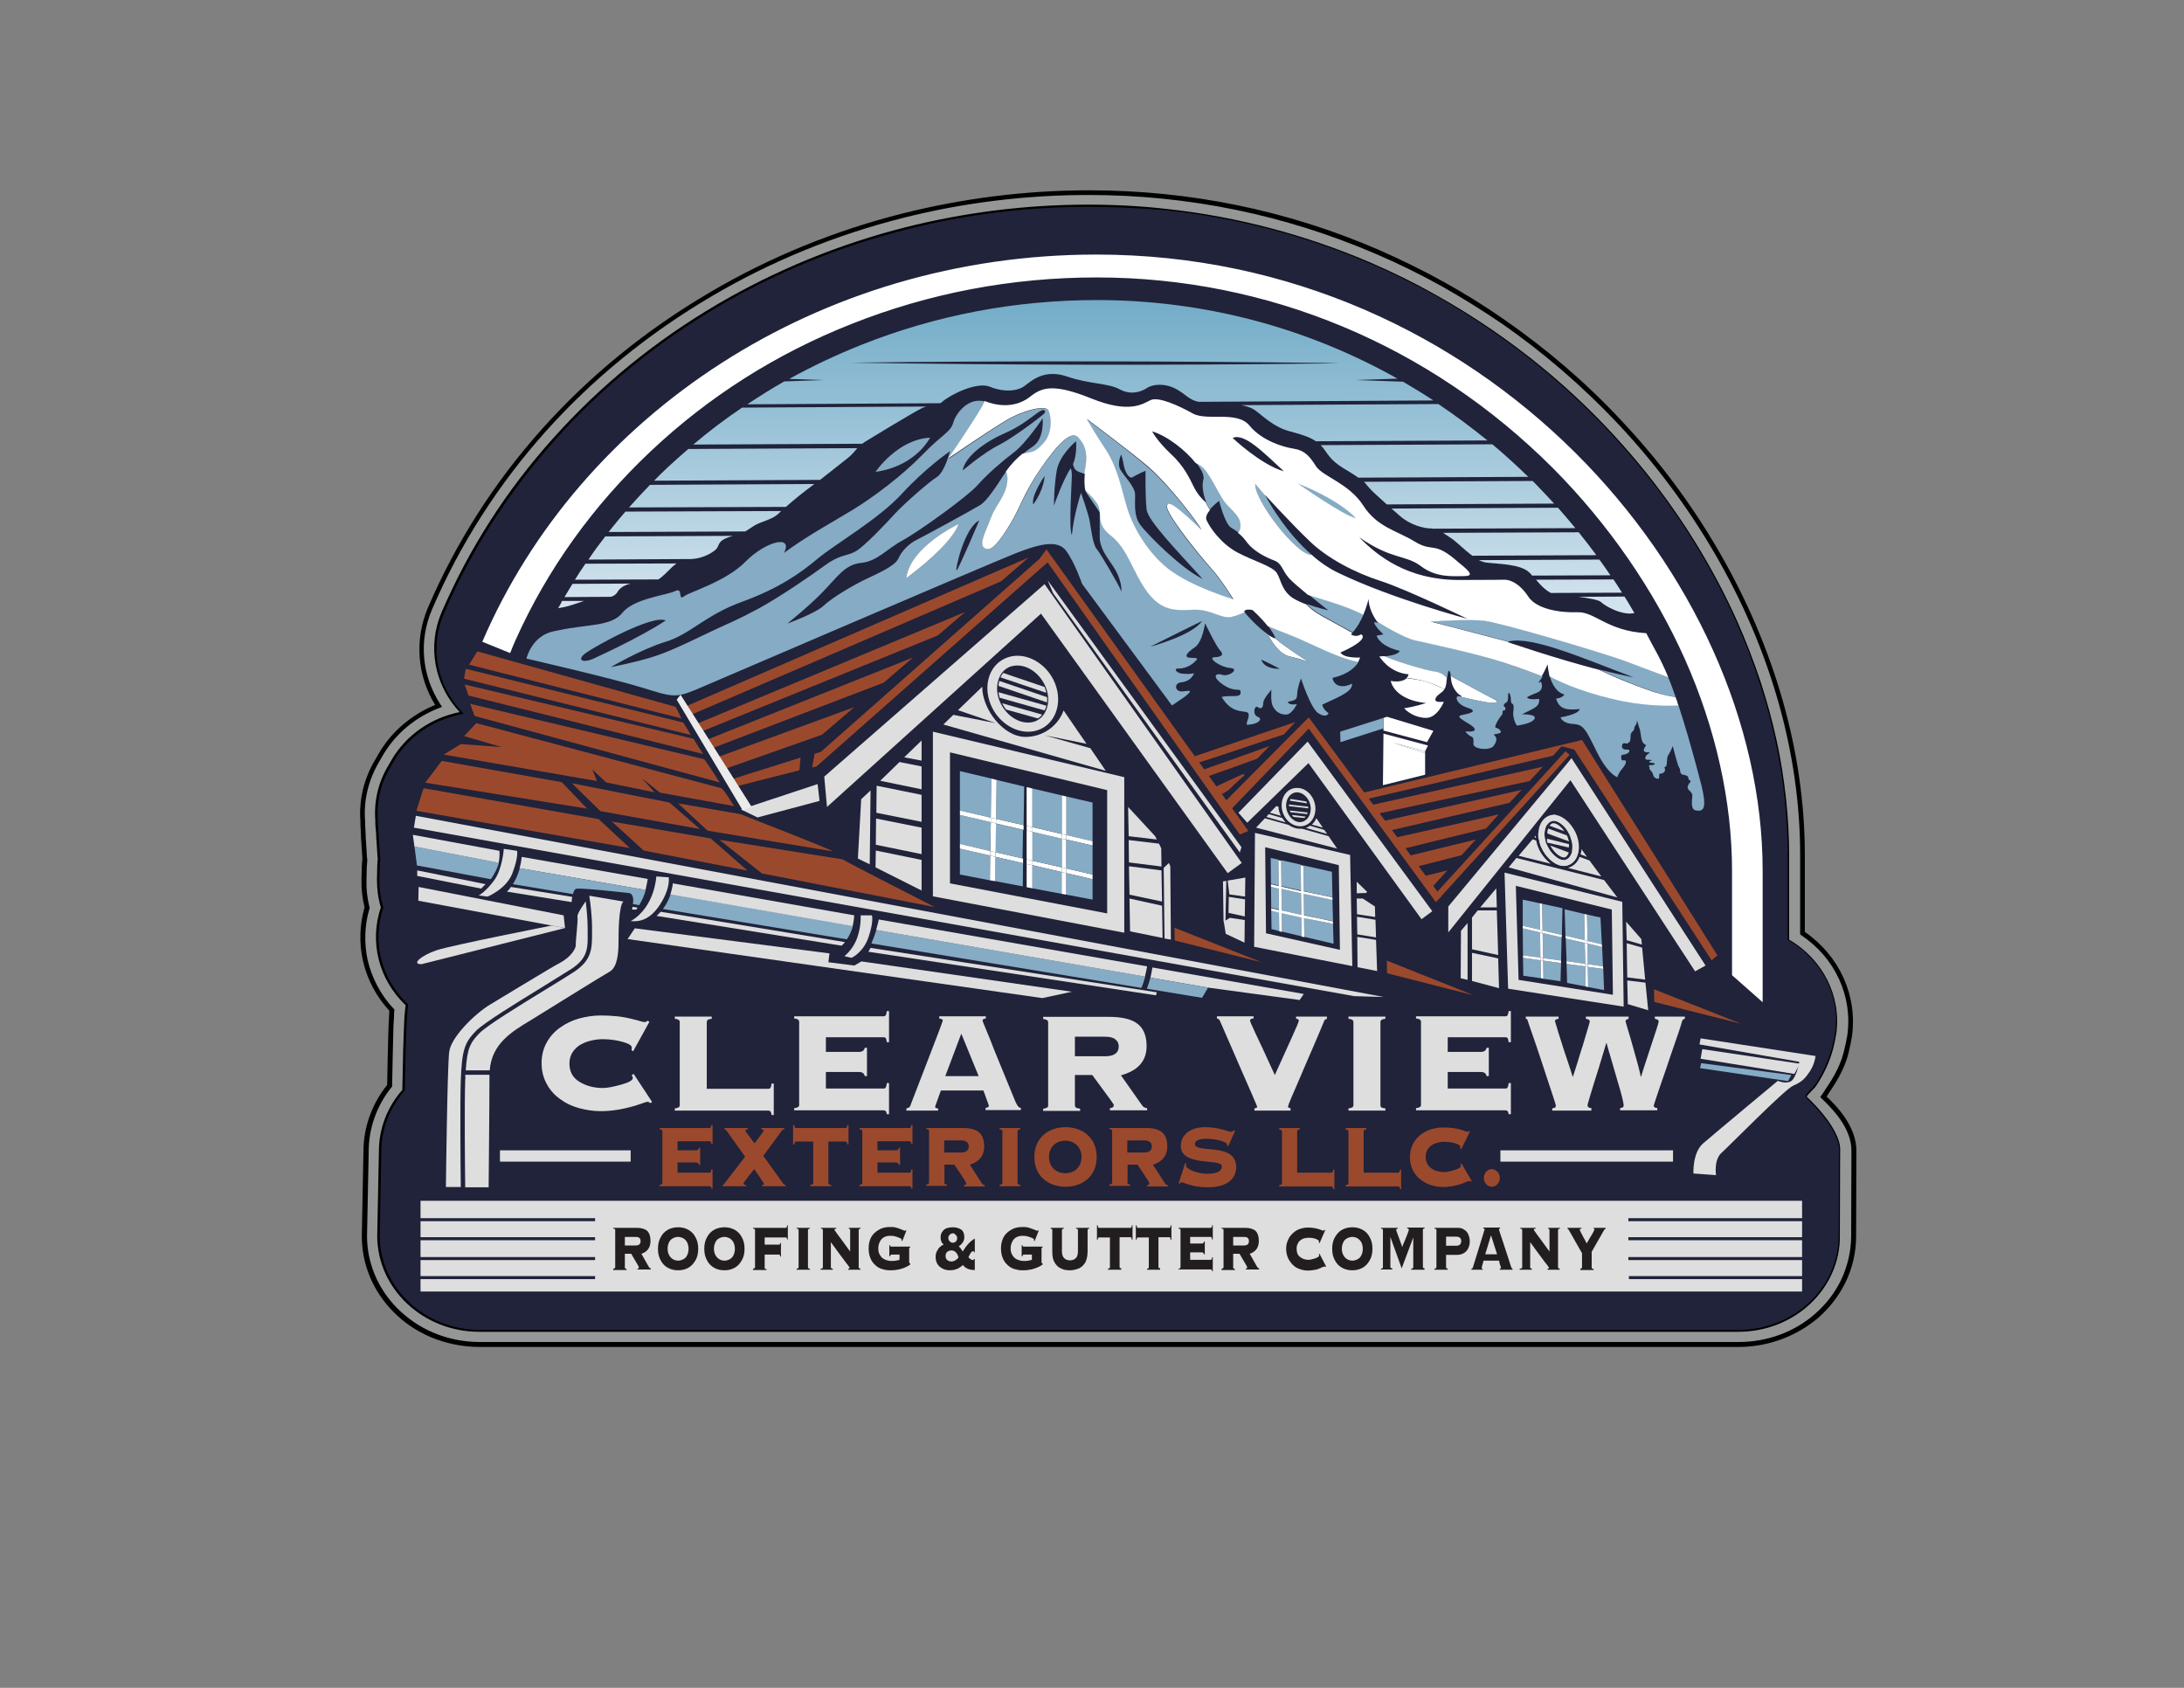 <?xml version="1.0" encoding="utf-8"?>
<!-- Generator: Adobe Illustrator 29.7.1, SVG Export Plug-In . SVG Version: 9.03 Build 0)  -->
<svg version="1.0" id="Layer_1" xmlns="http://www.w3.org/2000/svg" xmlns:xlink="http://www.w3.org/1999/xlink" x="0px" y="0px"
	 viewBox="0 0 792 612" style="enable-background:new 0 0 792 612;" xml:space="preserve">
<rect x="0" y="0" width="792" height="612" fill="#808080" stroke="none"/>
<style type="text/css">
	.st0{fill:#959696;}
	.st1{fill:#20233A;}
	.st2{fill:#86ABC4;}
	.st3{fill:url(#SVGID_1_);}
	.st4{fill-rule:evenodd;clip-rule:evenodd;fill:#86ABC4;}
	.st5{fill-rule:evenodd;clip-rule:evenodd;fill:#FFFFFF;}
	.st6{fill-rule:evenodd;clip-rule:evenodd;fill:none;}
	.st7{fill-rule:evenodd;clip-rule:evenodd;fill:#DEDEDE;}
	.st8{fill-rule:evenodd;clip-rule:evenodd;fill:#9B492D;}
	.st9{fill-rule:evenodd;clip-rule:evenodd;fill:#221E1F;}
	.st10{fill-rule:evenodd;clip-rule:evenodd;fill:#EBEBEB;}
</style>
<g>
	<path class="st0" d="M661.1,397.7c0.3-0.5,0.7-1.1,1.2-1.7c2-3,5.5-8.1,7.1-14.2c0.7-2.5,1.1-4.4,1.3-6.2
		c2.1-14.5-4.5-28.7-17.1-37.2v-28.4c0-36.9-10.8-75-31.3-110c-9.8-16.8-21.7-32.7-35.3-47.1c-12.7-13.5-26.9-25.7-42.2-36.2
		c-6.9-4.8-14.1-9.3-21.5-13.4c-7.8-4.3-15.9-8.3-24.1-11.9c-33-14.2-68.2-21.5-104.5-21.5c0,0,0,0,0,0c-22.8,0-45.5,2.8-67.4,8.3
		c-24.5,6.2-47.9,15.8-69.5,28.4c-46.4,27.2-81.6,66.7-102,114c-5,11.7-3.8,24.7,3.1,35.4c-8.8,3.4-16.1,9.4-20.7,17.2l-1.5,2.6
		c-4,6.7-5.8,14.3-5.2,22c0,0.9,0,1.9,0.1,2.8l0.1,2.1c0,0.8,0,1.5,0.1,2.3l0.4,6.1c0,0.2,0,0.5,0.1,0.7c-0.1,0.9-0.1,1.8-0.2,2.8
		l-0.1,4.5c-0.1,3.4,0.3,6.8,1.2,10.1c-1.9,6.2-2.1,12.8-0.7,19c1.5,6.7,4.8,13,9.6,18.1c-0.1,0.7-0.1,1.3-0.2,2
		c-0.1,2.3-0.3,5.1-0.3,7.1c-0.1,4.6-0.3,11.5-0.4,18.5c-5.5,6.8-8.5,15.3-8.5,23.8l-0.6,30.7c0,10,4,19.5,11.2,26.8
		c3.8,3.8,8.2,6.8,13.2,9c5.4,2.3,11.4,3.6,17.3,3.6c0,0,0,0,0.1,0h456.5c0,0,0,0,0,0c10.5,0,20.6-3.7,28.3-10.4
		c4.1-3.5,7.3-7.7,9.6-12.4c2.5-5.1,3.8-10.8,3.8-16.5l0.1-30.6C672.4,408.4,664.2,400.7,661.1,397.7z"/>
	<path d="M630.4,488.4H173.8c-6.1,0-12.2-1.3-17.7-3.6c-5.1-2.2-9.7-5.3-13.5-9.2c-7.4-7.5-11.4-17.2-11.4-27.4l0.6-30.7
		c0-8.6,3-17.2,8.6-24.1c0.1-6.9,0.3-13.6,0.4-18.2c0-1.6,0.2-4.6,0.3-7.1c0-0.5,0.1-1.1,0.1-1.6c-4.8-5.2-8.1-11.5-9.6-18.2
		c-1.4-6.3-1.2-13,0.6-19.3c-0.8-3.3-1.2-6.7-1.1-10.1l0.1-4.5c0-0.9,0.1-1.8,0.2-2.7c0-0.2,0-0.4,0-0.6l-0.4-6.1
		c-0.1-0.8-0.1-1.6-0.1-2.3l-0.1-2c-0.1-1-0.1-1.9-0.1-2.9c-0.6-7.8,1.3-15.6,5.4-22.4l1.5-2.6c4.5-7.6,11.7-13.7,20.2-17.2
		c-6.6-10.7-7.5-23.8-2.6-35.3c20.4-47.5,55.8-87.1,102.4-114.4c21.6-12.7,45.1-22.3,69.7-28.5c21.9-5.5,44.7-8.4,67.6-8.4
		c36.5,0,71.8,7.2,104.9,21.5c8.2,3.6,16.4,7.6,24.1,11.9c7.4,4.1,14.6,8.6,21.5,13.4c15.3,10.6,29.6,22.8,42.3,36.4
		c13.7,14.5,25.6,30.4,35.4,47.3c20.5,35.2,31.4,73.4,31.4,110.5v27.9c12.6,8.7,19.1,23.1,17.1,37.8c-0.3,1.9-0.7,3.8-1.3,6.3
		c-1.6,6.3-5.1,11.4-7.2,14.5l-0.1,0.2c-0.2,0.3-0.4,0.6-0.6,0.9c3.5,3.3,11,10.9,10.8,20l-0.1,30.6c0,5.8-1.3,11.6-3.9,16.9
		c-2.4,4.8-5.7,9.1-9.8,12.7C651.4,484.6,641.1,488.4,630.4,488.4z M394.7,70.7c-22.8,0-45.4,2.8-67.2,8.3
		c-24.5,6.2-47.8,15.7-69.2,28.3c-46.2,27.1-81.3,66.4-101.6,113.6c-4.9,11.4-3.8,24,3,34.5l0.6,0.9l-1,0.4
		c-8.6,3.3-15.8,9.3-20.3,16.9l-1.5,2.6c-3.9,6.6-5.7,14-5.1,21.5c0,1,0,1.9,0.1,2.8l0.1,2.1c0,0.8,0,1.5,0.1,2.3l0.4,6.1
		c0,0.2,0,0.4,0.1,0.7l0,0.1l0,0.1c-0.1,0.9-0.1,1.8-0.2,2.7l-0.1,4.5c-0.1,3.3,0.3,6.7,1.1,9.9l0.1,0.2l-0.1,0.2
		c-1.8,6-2,12.5-0.7,18.6c1.5,6.5,4.7,12.7,9.4,17.7l0.3,0.3l0,0.4c-0.1,0.6-0.1,1.3-0.1,1.9c-0.2,2.5-0.3,5.5-0.3,7
		c-0.1,4.6-0.3,11.5-0.4,18.4l0,0.3l-0.2,0.2c-5.4,6.7-8.3,14.9-8.3,23.3l-0.6,30.7c0,9.7,3.9,19,10.9,26.1c3.7,3.7,8,6.7,12.9,8.8
		c5.3,2.3,11.1,3.5,17,3.5h456.6c10.3,0,20.2-3.6,27.7-10.2c4-3.5,7.1-7.5,9.4-12.2c2.4-5,3.7-10.6,3.7-16.1l0.1-30.6
		c0.2-8.8-7.8-16.3-10.8-19.2l-0.5-0.5l0.4-0.6c0.3-0.4,0.7-1,1.1-1.6l0.1-0.2c2-3,5.4-7.9,6.9-13.9c0.6-2.4,1-4.3,1.3-6.1
		c2-14.1-4.4-28.1-16.7-36.3l-0.4-0.3v-28.9c0-36.8-10.8-74.7-31.2-109.6c-9.8-16.8-21.6-32.6-35.2-47c-12.7-13.4-26.8-25.6-42-36.1
		c-6.9-4.7-14.1-9.2-21.4-13.3c-7.7-4.3-15.8-8.3-24-11.8C466,77.9,431,70.7,394.7,70.7z"/>
</g>
<g>
	<path class="st1" d="M136.8,302.4c0,0.7,0,1.4,0.1,2.1l0.4,6.1c0,0.3,0.1,0.7,0.1,1c-0.1,0.9-0.2,1.9-0.2,2.8l-0.1,4.5
		c-0.1,3.4,0.4,6.8,1.4,10.1c-4.3,12.5-0.8,26.1,9,35.3c-0.2,1.3-0.3,2.7-0.4,4c0,0.6-0.1,1.2-0.1,1.8c-0.2,3.1-0.3,7.5-0.4,10.8
		c-0.1,5.4-0.2,9-0.3,14.4c-5.5,6.2-8.5,14-8.5,22.1l-0.6,30.6c0,19,16.4,34.5,36.7,34.5h456.5c20.3,0,36.7-15.4,36.7-34.5l0.1-30.6
		c0.4-6.1-6.9-14.8-12-19.4c-0.8-0.7,2.3-2.9,3.3-4.4c2.7-4.1,4.7-8.5,6-13.2c0.5-1.9,0.9-3.7,1.2-5.7c1.9-13.5-4.8-26.8-17.1-33.9
		v-31c0-6.7-0.4-13.4-1.1-20c-0.8-7.2-1.9-14.4-3.5-21.6c-1.5-7-3.4-14-5.7-20.9c-2.5-7.5-5.3-14.9-8.5-22.1
		c-15.6-34.9-39.8-66.4-70.1-91.4c-12.1-10-25-18.9-38.9-26.6c-7.6-4.3-15.5-8.2-23.6-11.6c-23.4-10.1-48.2-16.6-73.7-19.5
		c-9.6-1.1-19.2-1.6-28.8-1.6c-22.4,0-44.5,2.7-66.1,8.2c-24,6.1-47,15.5-68.1,27.9c-45,26.4-80.1,65.6-99.9,111.7
		c-5.3,12.3-2.6,26.4,6.9,36.2c-10.5,2-19.6,8.2-24.8,17l-1.5,2.6c-3.5,5.9-5.1,12.7-4.6,19.4c0,0.9,0,1.8,0.1,2.6L136.8,302.4z"/>
	<path d="M630.4,482.9H173.8c-20.4,0-37-15.6-37-34.8l0.6-30.7c0-8.1,3-16,8.5-22.2c0.1-5.3,0.2-8.9,0.3-14.3
		c0.1-2.5,0.2-7.3,0.4-10.8c0-0.6,0.1-1.2,0.1-1.8c0.1-1,0.2-2.4,0.4-3.8c-9.8-9.4-13.2-22.9-9-35.5c-1-3.3-1.4-6.7-1.4-10.1
		l0.1-4.5c0-1,0.1-1.9,0.2-2.9c0-0.3-0.1-0.6-0.1-1l-0.4-6.1c-0.1-0.7-0.1-1.4-0.1-2.1l-0.2-2.2c-0.1-0.9-0.1-1.8-0.1-2.7
		c-0.5-6.8,1-13.6,4.6-19.6l1.5-2.6c5.2-8.7,14.1-14.9,24.5-17c-9.2-9.8-11.8-23.9-6.6-36.1c9.9-23,23.5-44.3,40.6-63.3
		c17-19,37-35.3,59.5-48.5c21.2-12.4,44.1-21.8,68.2-27.9c21.5-5.4,43.7-8.2,66.1-8.2c0,0,0.1,0,0.1,0c9.6,0,19.3,0.5,28.8,1.6
		c25.5,2.8,50.3,9.4,73.8,19.5c8.1,3.5,16,7.4,23.6,11.7c13.7,7.7,26.8,16.6,38.9,26.6c30.4,25.1,54.6,56.8,70.2,91.5
		c3.2,7.2,6.1,14.7,8.6,22.2c2.2,6.9,4.2,13.9,5.7,20.9c1.6,7.1,2.7,14.4,3.5,21.6c0.7,6.6,1.1,13.4,1.1,20v30.9
		c12.3,7.2,19,20.6,17.1,34.1c-0.3,1.9-0.7,3.8-1.2,5.7c-1.3,4.7-3.4,9.2-6.1,13.2c-0.4,0.6-1,1.2-1.7,1.9c-0.7,0.7-1.7,1.7-1.7,2.1
		c4.4,4,12.6,13.2,12.1,19.7l-0.1,30.6C667.4,467.3,650.8,482.9,630.4,482.9z M394.8,75C394.7,75,394.7,75,394.8,75
		c-22.5,0-44.7,2.7-66.1,8.2c-24,6.1-46.9,15.4-68,27.8c-22.4,13.2-42.4,29.4-59.3,48.4c-17,19-30.6,40.2-40.5,63.2
		c-5.2,12.1-2.5,26.2,6.9,35.8l0.4,0.4l-0.6,0.1c-10.4,2-19.4,8.1-24.6,16.8l-1.5,2.6c-3.5,5.9-5,12.5-4.5,19.2c0,0.9,0,1.8,0.1,2.6
		l0.2,2.2c0,0.7,0,1.4,0.1,2.1l0.4,6.1c0,0.3,0.1,0.7,0.1,1c-0.1,1-0.2,2-0.2,2.9l-0.1,4.5c-0.1,3.4,0.4,6.8,1.4,10l0,0.1l0,0.1
		c-4.2,12.4-0.8,25.8,8.9,35l0.1,0.1l0,0.2c-0.2,1.4-0.3,2.9-0.4,3.9c0,0.6-0.1,1.2-0.1,1.8c-0.2,3.5-0.3,8.3-0.4,10.8
		c-0.1,5.4-0.2,9-0.3,14.4l0,0.1l-0.1,0.1c-5.4,6.1-8.4,13.9-8.4,21.9l-0.6,30.7c0,18.8,16.3,34.1,36.3,34.1h456.5
		c20,0,36.3-15.3,36.3-34.2l0.1-30.7c0.4-6.3-7.6-15.3-11.9-19.2c-0.1-0.1-0.2-0.3-0.2-0.5c0-0.7,0.8-1.5,1.9-2.6
		c0.6-0.6,1.2-1.3,1.6-1.8c2.7-4,4.7-8.4,6-13.1c0.5-1.8,0.9-3.7,1.2-5.6c1.9-13.3-4.8-26.5-17-33.6l-0.2-0.1v-31.2
		c0-6.6-0.4-13.4-1.1-20c-0.8-7.2-1.9-14.4-3.5-21.5c-1.5-7-3.4-14-5.7-20.8c-2.4-7.5-5.3-14.9-8.5-22.1
		c-15.5-34.7-39.7-66.2-70-91.3c-12.1-10-25.1-18.9-38.8-26.6c-7.6-4.2-15.5-8.2-23.6-11.6c-23.4-10.1-48.1-16.6-73.6-19.4
		C414,75.5,404.3,75,394.8,75z"/>
</g>
<path class="st2" d="M337.3,158.7c-11.9,0.6-19.8,12.4-19.8,12.4C326.8,169.8,333.8,164.8,337.3,158.7z"/>
<linearGradient id="SVGID_1_" gradientUnits="userSpaceOnUse" x1="397.553" y1="222.51" x2="397.553" y2="108.808">
	<stop  offset="9.728109e-03" style="stop-color:#D4E4EE"/>
	<stop  offset="1" style="stop-color:#73ACC8"/>
</linearGradient>
<path class="st3" d="M312.7,160.9l-61.3,0.3c5.7-4.8,11.6-9.3,17.7-13.4l66.8-0.4c-0.4,0.1-0.9,0.3-1.4,0.5
	c-3.3,1.6-18.4,10.8-21.3,12.6C313,160.7,312.9,160.8,312.7,160.9z M539.1,204c4.1,0.5,12.4,0.5,15.5,3.6c0.4,0.3,0.7,0.7,1,1.1
	l28.4-0.1c-1.3-1.9-2.6-3.8-4-5.7l-43.7,0.2C537.3,203.6,538.2,203.9,539.1,204z M526.9,195.6c1.5,1.1,4.2,3.8,7,5.9l45-0.2
	c-2.1-2.8-4.2-5.6-6.4-8.3l-49.2,0.2C524.6,194,525.8,194.9,526.9,195.6z M308.4,131.5c56.9,0.9,114.9,1,171.8,0.3l5.5-0.1l-5.5-0.1
	C423.2,130.9,365.2,130.8,308.4,131.5z M341,146.2l-70,0.4c4.4-2.9,8.8-5.7,13.4-8.3l14.3-0.5l-12.5-0.4c8.3-4.6,17-8.7,26-12.3
	c27.1-10.8,55.9-16.3,85.6-16.3c38.7,0,75.9,9.9,109,28.5l-15.1,0.5l17.1,0.6c3.7,2.2,7.4,4.4,11,6.8l-85,0.5c-3.5-0.5-5-3-8.6-4.8
	c-4.1-2.1-8.4-1.5-10.3-0.2c-1.9,1.3-5.7,2.7-9.8,0.5c-4.1-2.3-11.2-1.9-19.2-4.7c-8.1-2.7-12.5,1.3-15.3,3.4
	c-2.7,2.1-7.9,2.3-12.7,0.3c-4.8-1.9-14.6,3.1-17.2,5.5C341.4,145.9,341.2,146.1,341,146.2z M454.9,148.6c3.4,2.4,6.9,6.3,13.2,7.9
	c4.6,1.2,7.2,2.2,9.1,3.5l62.2-0.3c-5.8-4.7-11.7-9.1-17.8-13.2l-71.4,0.4C452.1,147.3,453.9,147.9,454.9,148.6z M276.6,189.2
	c4.4-1.6,4.9-2.2,6.7-3.9l-56.5,0.2c-2.1,2.4-4.1,4.9-6.1,7.4l49.5-0.2C272.3,191.6,273,190.5,276.6,189.2z M294.8,175.9
	c0.2-0.1,0.3-0.2,0.5-0.4l-59.6,0.3c-2.6,2.7-5.1,5.4-7.6,8.2l56.9-0.2C287.8,181.3,291.4,178.4,294.8,175.9z M562.4,215l25.8-0.1
	c-1-1.6-2-3.2-3.1-4.8l-28.1,0.1C558.6,212.1,560.3,213.9,562.4,215z M259.3,199.5c2.1-1.6,0-3.4,6.5-5.2c0.1,0,0.1,0,0.2,0
	l-46.5,0.2c-2.1,2.7-4.2,5.5-6.1,8.4l37.4-0.2C254.4,202.5,257.4,201,259.3,199.5z M241.2,208.1c1.3-1.2,2.6-2.7,4.1-3.8l-33,0.1
	c-1.3,1.9-2.6,3.8-3.8,5.8l30.2-0.1C239.6,209.6,240.3,208.9,241.2,208.1z M223.9,214.7c0.6-1.1,1.9-2.4,4.8-3.1l-21.1,0.1
	c-1,1.6-1.9,3.2-2.9,4.8l16.9-0.1C222.8,216,223.5,215.4,223.9,214.7z M479.2,161.7c2.1,2.3,2.7,4.8,7.7,7.9
	c2.5,1.5,4.3,2.6,5.7,3.6l61.6-0.3c-4.2-4.1-8.5-8-13-11.8l-62.2,0.3C479,161.6,479.1,161.7,479.2,161.7z M307.4,166.1
	c1.8-1.4,2.5-2.5,3.5-3.6l-61.3,0.3c-2.5,2.1-5,4.4-7.4,6.6c-1.7,1.6-3.4,3.2-5,4.9l60.2-0.3C300.9,171.3,305.2,167.8,307.4,166.1z
	 M202.4,220.5c3.4-0.4,6.6-1.7,9.4-2.6l-8,0C203.4,218.9,202.9,219.7,202.4,220.5z M504.6,184.4c1.1,1,2.2,1.9,3.1,2.7
	c3.6,3.2,8.6,4.5,11,4.5c0.3,0,0.6,0,0.9,0.1l51.7-0.2c-2.1-2.5-4.2-5-6.3-7.4L504.6,184.4z M580.7,218.4c1.2,1.2,7.4,4.9,12,3.9
	c-1.2-2-2.3-4-3.6-6l-16.7,0.1C576.2,216.9,579.9,217.5,580.7,218.4z M496,176.3c1.1,1.4,4,4,6.9,6.6l60.7-0.3
	c-2.3-2.5-4.6-4.9-6.9-7.3c-0.3-0.3-0.6-0.6-0.9-0.9l-61.2,0.3C495.1,175.2,495.6,175.7,496,176.3z"/>
<path class="st4" d="M442.1,181.6c0,0,2,8.2,4.3,9.7c1,0.6,1.8,1.1,2.6,1.7c0.5-0.8,1.1-1.5,0.9-3.4c-0.4-3.5-4.4-5.5-6.7-9.3
	c-2.3-3.9-3.1-6.1-5.9-9.9c-1.1-1.6-2.4-2.4-3.6-2.7c2,2.5,3.1,4.8,2.7,6.1c-1,3.7,1,8.2,1,8.2s-0.1-0.1-0.3-0.2
	c0.5,1,1.1,2,1.7,2.9C440.2,183,442.1,181.6,442.1,181.6z"/>
<path class="st5" d="M467.6,238c4.8,1.1,7.3,2.2,7.3,2.2s-8.9-5.6-12.4-8.7c-0.8-0.2-1.7-0.7-2.7-1.4
	C460.7,231.8,463.6,237.1,467.6,238z"/>
<path class="st5" d="M528.4,252.5l0.5-0.2C528.7,252.3,528.5,252.4,528.4,252.5z"/>
<path class="st4" d="M617.1,285.1c-3.4-13.2-6.2-22.6-8.5-29.6c-4.5,0.2-13.4,0.1-24-2.4c-12.6-3.1-20.3-6.9-22.7-8.2
	c1.8,6.5,5.4,6.9,5.4,6.9s-0.6,1.3-3,1.5c1.2,4.1,4,4.2,8.6,3.8c-0.5,2-7,3-7,3s0.6,2.2,4.5,2.4c3.9,0.2,4.6,1.9,8.7,10.2
	c4.1,8.2,7.4,9.1,7.4,9.1s0.4-1.5,1.8-3.1c1.4-1.6,1.7-3,0.9-3c-0.8,0-1.3,0.2-1.3-1.1c0-1.3,0.4-0.7,1.8-1.2
	c1.4-0.5,1.5-1.6,0.6-1.6c-0.8,0-2.3,0.1-2.1-1.5c0.3-1.5,1.6-0.4,2.1-0.8c0.5-0.5,1-0.3,1-2.4c0-2.1,1.3-1.8,1.3-2.8
	c0-1.1,1-1.5,1-2.7c0-1.2,0.5,1.5,1,2.7c0.5,1.3,0.4,4.5,1.5,5.3c1,0.7,0.9,0.5,0.3,1.5c-0.6,1-0.4,1.7,1.2,1.7
	c1.7,0-0.4,0.4-0.8,1.5c-0.4,1.1,0,1.2,1.4,1.2c1.4,0,0.4,0.5,0.1,0.5s-0.5,0.6,0.8,0.6s1.3,0.8-0.1,0.8c-1.4,0-1.1,0.5-0.8,0.8
	c0.3,0.3-0.6,0.1,0.5,1.3c1.2,1.2,0.4,2.3,2.1,2.8c1.7,0.5,0.2-1.8,1.4-1.8c1.2,0,1.9-1.1,1.5-1.9c-0.4-0.8,0.5-0.1,0.7-1.4
	c0.2-1.3,0-2.7,0.7-3.6c0.7-0.9,1.5-3.1,1.5-3.1s1.6,6.4,2.2,7.6c0.6,1.2,0.3,0.1,0.5,1.6c0.3,1.5,0.9,1,2.2,1.5
	c1.3,0.5,0.3,1.1,1.2,1.7c1,0.6-0.1,0.5-0.6,2.1c-0.6,1.6,1.7,1.8,1.6,3.6c-0.1,1.8-0.8,5.3,1.7,5.3
	C618.1,294.3,618.8,292.4,617.1,285.1z"/>
<path class="st4" d="M538.2,225c-5.8-0.7-19.4,0.3-19.4,0.3s13.7,3.6,23.5,6.1c1.8,0.5,3.4,0.9,4.7,1.2c8.5-2.1,26.8,6,45.4,13
	c-3.7-0.7-8-1.7-12.4-2.8c3.4,1.6,11.1,5.1,19.7,8c3.9,1.3,6.4,1.8,7.9,1.8c-1-2.8-1.8-5.1-2.7-7.1c-4-1.5-10.1-3.9-16-6
	C579.1,235.9,544,225.8,538.2,225z"/>
<path class="st5" d="M541.2,253.2c-1.5-0.7-12.6-6.8-15.1-8.1c0,0.3,0,0.6,0.1,0.9c0.1,2.9,2.1,5.4,3.2,6c1,0.6,0.9,0.7-0.4,0.5
	c0,0,9.6,2.4,12.3,2.4C543.9,254.8,542.9,254,541.2,253.2z"/>
<path class="st4" d="M513.3,232c-4.1-1-11.2-5.2-13.9-6.9c0.3,0.4,0.5,0.7,0.5,0.7s0,0-1.6-0.2c0.2,1.6,3.4,4.4,3.4,4.4l-2.5,0.5
	c0,0,1,3.8,8.4,5.5c-0.5,1.3-3.5,1.8-5.5,2c4,1.9,15.5,5.3,18.4,5.6c2.3,0.2,3.7,1.5,4.3,2.2c0-0.2,0.1-0.5,0.1-0.7
	c0.3-2.8,1-2.2,1.2,0c2.5,1.4,13.6,7.4,15.1,8.1c1.7,0.8,2.7,1.6,0,1.6c-2.7,0-12.3-2.4-12.3-2.4l-0.5,0.2c-0.6,0.6,0.2,2.9,3.7,4
	c4.2,1.3,1,2.1-2.1,2.7c-3.1,0.6,3.6,3.1,4.6,4.7c1,1.5-2.1,1.3-2.9,1.2c-0.8-0.1,1.1,1.6,1.7,1.8c0.6,0.2,1.1,0.5,0.9,2.6
	c-0.2,2.1,5.9,2.7,7.3,0.9c1.4-1.8,1.2-3.1,0.4-3.8c-0.8-0.6,0.3-0.4,1.7-0.8c1.4-0.4-0.2-1.9-1.2-2c-1-0.1,1.2-3.7,2-4.5
	c0.8-0.8,0-1.8,0.8-1.8c0.8,0,0.8-1,0.3-1.3c-0.5-0.3-0.3-1.1,0.5-1.5c0.7-0.4,0.8-0.8,0.8-2.7c0-1.9,1-0.4,1,1.7c0,2.1,1,0.7,1,2.6
	c0,1.9-0.4,1.9,0,3.8c0.4,1.9,1.2,2.9,1.2,2.9s4.3-0.5,5.9-1.9c1.6-1.5-0.2-2.2-4.1-2.2c5-2.5,6.3-2.7,6.3-5.6
	c-4.6,0.5-4.4-0.6-4.4-0.6s0.4-0.4,3.5-1.6c3-1.2,1.5-4,1.5-4s0,0-1,0.4c0.5-0.6,1.1-1.5,1.6-2.3c-2-0.8-6.6-2.6-13.9-5
	C534.9,236.6,518.4,233.2,513.3,232z"/>
<path class="st5" d="M520.4,243.5c-2.9-0.3-14.3-3.7-18.4-5.6c-1,0.1-1.8,0.1-1.8,0.1s3.4,5.9,10.6,6.5c-0.1,0.5-0.3,0.9-0.7,1.3
	c2.5,0.3,4.9,0.7,6.5,1.2c2.6,0.7,5.3,1.9,7.2,2.9c0.7-1.1,0.7-2.3,0.9-4.1C524.1,245,522.7,243.8,520.4,243.5z"/>
<path class="st4" d="M457.4,239.2c0,0,2.4,1,6.7,3.3C458.1,242.6,457.4,239.2,457.4,239.2z M417.1,234.5c0,0,18.2-9.1,18.8-9.3
	C432.4,230.4,417.1,234.5,417.1,234.5z M374.7,182.9c-0.9-3.1,4.1-10.3,4.1-10.3S378.7,177.4,374.7,182.9z M346.9,206.8
	c-0.7,0.3,2.7-15.3,8.2-18.1C355.1,188.7,347.6,206.5,346.9,206.8z M328.6,209.7c1.3-11.4,19.1-19.7,19.1-19.7
	C345.7,195.1,338.2,202.4,328.6,209.7z M259.3,228.3c-5.2,2.4-14.4,7.1-21.1,9.4c-6.7,2.3-16.7,4.2-16.7,4.2s11-6.5,19.9-9.2
	c8.9-2.7,14.4-9.7,27.7-14.5c13.2-4.8,21.1-10.3,27.5-15.7c6.4-5.3,21.8-14.1,30.4-23.4c8.6-9.4,17.5-15.5,17.5-15.5
	s-1.9,7.6-4.8,9.4c-2.9,1.8-11.9,9.7-15.1,13.2c-3.3,3.6-11.2,12-14.3,13.7c-3.1,1.8-5.5,1-11,5c-5.5,4-15.8,11.1-24.1,15.7
	C267,225,264.4,225.9,259.3,228.3z M212.4,236.8c3.6-2.6,24.4-14.1,29-11.8c-9.6,6.3-24.9,13.2-24.9,13.2
	C211.5,240.9,208.8,239.4,212.4,236.8z M364.1,157.2c6.4-2.7,10.7-6.6,12.7-7.9c2.1-1.3,2.6-0.2,1.9,0.6c-0.7,0.8-11,8.7-16.5,11.5
	c-5.5,2.7-13.1,9.2-13.1,9.2C350,165.3,357.7,160,364.1,157.2z M459.8,226.9c1.1,1.4,2.1,3,2.8,4.6c0,0,0,0-0.1,0
	c3.6,3.2,12.4,8.7,12.4,8.7s-2.6-1.1-7.3-2.2c-4-0.9-6.9-6.2-7.7-7.9c-3.7-2.5-8-7.3-8.4-7.9c0-0.1-0.1-0.1-0.1-0.2
	c-1.1,0.3-2.4,1.1-4.7,1.6c-3.8,0.8-7.6-2.9-13.9-2.6c-6.4,0.3-11.3,0.6-16.7-6.5c-5.3-7.1-7-15.5-13.2-20.4
	c-6.2-4.8-2.2-8.1-5.2-12c-1.3-1.8-2.8-3.2-4-4.3c0.1,0.6,0.3,1,0.6,1.4c1.5,2.1,4.5,6.6,4.5,6.6s0,5.1,0,9c0,3.9,2.7,7.3,4.1,9.4
	c1.4,2,3.8,5.6,3.8,10.3c-1-2.5-7.5-13.6-8.9-15.3c-1.5-1.6-2.1-7.3-2.7-10.6c-0.7-3.2-3.1-9.9-3.1-9.9s-2.6,7.9-3.3,15.3
	c-1.2-2,0-19.4,0-21.6c0-1.2-0.2-2.1-0.4-2.6c-2.6,3.6-6.1,13.5-6.1,13.5s0-6.8,1-12.6c1-5.8,7-10.7,7-10.7s0.5,4.7-1.1,8.3
	c0.2,0.7,0.4,1.4,0.8,1.9c0.7,0.9,2.8,1.4,3.4,1.6c0.2-0.8,0.3-1.8,0.5-3c0.7-4.8-0.3-7.6-2.7-10.2c-2.4-2.6-7.2,1.9-13.6,11.3
	c-6.4,9.4-7.2,13.7-11,20c-3.8,6.3-6.9,10.3-9.3,8.9c-2.4-1.5,0.3-6,2.1-10.7c1.7-4.7,4.6-7.1,5.8-11.8c0.6-2.4,0.3-4.2-0.2-5.4
	c-0.2,0.2-0.3,0.5-0.5,0.7c-3.4,5.2-6.5,10-8.9,11.5c-2.4,1.5-20.3,11.3-23,12.6c-2.7,1.3-5.5,4-6.7,6.8c-1.2,2.7-7.2,5.3-12,7.6
	c-4.8,2.3-12,6.6-15.1,9.5c-3.1,2.9-13.2,6.5-13.2,6.5s7.7-6.1,12.9-11.5c5.2-5.3,7.9-9.9,13.9-10.5c6-0.6,9.4-5.2,15.1-8.2
	c5.7-3.1,23.4-15.8,27.1-20c3.8-4.2,8.6-8.4,13.1-11.8c4.5-3.4,10.5-12.4,10.5-12.4s0.7,7.1-3.3,10c-1.4,1-2.7,1.9-3.9,2.9
	c3.5-0.8,4.2-0.2,7.5-3.7c3.6-3.9,2.9-9.9,1.9-12c-1-2.1-9.3,0-15.5,3.7S344,166.4,344,166.4s8.2-12.3,11.7-17.9
	c0.8-1.2,1.2-2.2,1.4-2.9c-5.8-1.7-10.4,4.1-11.4,7.6c-1,3.6-4,4.2-11.3,11.8c-7.3,7.5-17.8,15.4-25.4,20
	c-7.6,4.6-17.1,9.8-24.7,15.5c3.5-6.9-6.8-4.1-13.9,3.1c-7.1,7.3-20.5,11.1-22.3,12.6c-2.4,1.9-0.3-3.4-3.2-1.9
	c-3,1.5-15.1,2.7-19.2,7.9c-4,5-12.7,4.1-22.9,6.3c-0.6,0.1-1.3,0.3-2,0.4c-8,1.6-9.9,9.9-9.9,9.9s30.5,7,41.9,10.5
	c11.3,3.5,12,3.9,20.2,0.5c0,0,107.6-46.2,115.6-49.3c8-3.1,14.9-5,18-0.8c3.1,4.1,5.8,12,5.8,12l32.6,44.1l0,0l4.7-3.2
	c3.7-3,1-1.9-1.3-1.9c-2.3,0-2.8-3,0-3.3c3.8-0.4,4.6-3.3,4.6-3.3s-1,0.4-3.9,0.2c-2.8-0.2-3.5-2-1.8-1.9c1.7,0.1,4.1-0.7,5.7-2.2
	c1.6-1.5,1.7-1.6-1.2-1.7c-2.9-0.1-1.3-1.9,1.5-3.8c2.8-1.9,3.7-8.7,3.7-8.7c1.2,2.4,4.1,8.4,5.5,9.9c1.4,1.5,0.6,2.3-2.1,2.4
	c-2.7,0.1,2,3.6,5.7,3.9c3.7,0.3-0.6,3.3-2.8,2.5c-2.2-0.8-4.3,0.4,0.3,3.6c4.6,3.1,6.3,0.7,6.3,2.8s-3.4,0.8-6.9,1.6
	c4.1,6.9,9.2,4.5,9.7,6c0.5,1.5-0.6,2.3-0.6,4.1c4.4-0.1,6-2.2,4-2.9c-2-0.7-1.2-4.4,0-3.5c1.2,0.9,2,0.2,2-1.5c0-1.6,3-4.8,3-4.8
	s-0.5,4.3,0.6,6.2c1.1,1.9,2.6,2.8,4.7,2.8c2.1,0,3.9-3.8,3.9-3.8s-2.8,0.6-3.3-0.8c3-0.7,3.3-0.8,3.4-2.8c0.1-2.5,1.4-5.7,1.4-5.7
	s3.5,11,6.4,12.7c3,1.8,3.6-0.1,3.6-0.1s-2-1.3-2.3-3.1c7.5-3.4,11-5,10.8-7.6c-3.2,1.6-6.4,1.2-7.1-2.1c5.9-1.3,8.5-4.1,9.5-5.9
	c-7.4-1.3-18.6-7.4-23.6-9.3C465.3,229.2,461.8,227.7,459.8,226.9z"/>
<path class="st5" d="M510.1,245.9c-1,1-3,1.5-5.8,1c2.1,7.5,12.9,8,12.9,8s-4.3,1.4-8,1.9c1,1.2,4,3.5,8,3.5c4,0,6.4-5.8,6.4-5.8
	s0,0-1.8,0c-1.8,0-1.8-1.5,0.5-3.1c0.7-0.5,1.2-1,1.5-1.5c-1.9-0.9-4.7-2.2-7.2-2.9C515.1,246.6,512.7,246.2,510.1,245.9z"/>
<path class="st4" d="M474.4,215.5c3.7,3,7.3,5.8,7.3,5.8s-4-0.9-7.8-2.3c0.8,0.9,2.4,2.4,5.4,4.1c5.1,2.9,9.5,5.2,11.2,6.2
	c1.7-1.8,3.1-4.4,4-6.6c-2.2-1-6.8-3.1-12.3-4.8C478.9,216.9,476.3,216.1,474.4,215.5z"/>
<path class="st6" d="M415.4,170.6c0,0-3.3,1.5-4.6,2.3c-1.3,0.9-2.7-1.7-3.3-4.4c-0.5-2.7-0.9-3.8-0.9-3.8s-1.7,3.2-0.2,5.7
	c1.5,2.5,4.9,5.8,5.2,8.4c0.3,2.6-0.7,7.7,1.7,11.1c2.4,3.5,15.2,16.2,22.8,19.9c-9.8-10.8-19.8-21.1-20.3-25.3
	C415.3,180.5,415.4,170.6,415.4,170.6z"/>
<path class="st4" d="M436.1,209.9c-7.6-3.6-20.4-16.4-22.8-19.9c-2.4-3.5-1.5-8.6-1.7-11.1c-0.3-2.6-3.6-5.9-5.2-8.4
	c-1.5-2.5,0.2-5.7,0.2-5.7s0.4,1.1,0.9,3.8c0.5,2.7,2,5.2,3.3,4.4c1.3-0.9,4.6-2.3,4.6-2.3s-0.1,9.9,0.4,14.1
	C416.4,188.9,426.3,199.1,436.1,209.9z M394,152c0,0,2.7,4.7,7,11.3c4.3,6.5,5.9,15.4,7.6,20.8c1.7,5.5,6.6,15.5,14.9,22.2
	c8.4,6.7,23.7,11.1,23.7,11.1s-4.5-7.4-8.4-11.6c-3.9-4.2-15.8-19.1-15.7-22c0.1-2.9,4.3,0.6,12.5,8.4c-1.2-2.5-11.6-16.2-19.3-22.8
	C408.6,162.8,394,152,394,152z"/>
<path class="st5" d="M328.6,209.7c9.7-7.3,17.1-14.5,19.1-19.7C347.7,189.9,329.9,198.3,328.6,209.7z"/>
<path class="st4" d="M459.1,180.1c-1.2-1.5-2.6-3.1-3.9-4.6c-0.4,6,15,25.8,20.5,25.7C466.5,193.2,460.6,182.9,459.1,180.1z"/>
<path class="st5" d="M485.5,207.8c-3.6-1.7-6.9-4-9.8-6.6c-5.5,0.1-20.8-19.7-20.5-25.7c1.3,1.5,2.6,3.1,3.9,4.6
	c-0.3-0.5-0.4-0.7-0.4-0.7s9.6,10.5,16.2,16.8c6.5,6.3,16.5,11.5,25.9,14.5c9.5,3.1,31.4,13.7,31.4,13.7S504.8,217.1,485.5,207.8z
	 M447,158.8c4.3-1.9,11.2,5.3,18.6,12.1C457.2,168.5,447,158.8,447,158.8z M435.7,192.1c-8.2-7.8-12.4-11.3-12.5-8.4
	c-0.1,2.9,11.9,17.8,15.7,22c3.9,4.2,8.4,11.6,8.4,11.6s-15.3-4.5-23.7-11.1c-8.4-6.7-13.3-16.7-14.9-22.2
	c-1.7-5.5-3.3-14.3-7.6-20.8c-4.3-6.5-7-11.3-7-11.3s14.6,10.8,22.3,17.3C424.1,175.9,434.5,189.6,435.7,192.1z M607.6,252.7
	c-1.5-0.1-4-0.6-7.9-1.8c-8.6-2.9-16.3-6.3-19.7-8c-15.9-4.1-33.3-10.1-33.3-10.1c0.1,0,0.2-0.1,0.3-0.1c-1.3-0.3-2.8-0.7-4.7-1.2
	c-9.8-2.6-23.5-6.1-23.5-6.1s13.6-1,19.4-0.3c5.8,0.7,40.8,10.9,50.8,14.5c5.9,2.2,12,4.5,16,6c-3.1-7.5-5.4-10.8-8-16
	c-14.2-0.8-18.7-7.9-25-7.6c-6.3,0.2-14.8-1.1-17.8-5.7c-3-4.6-6.4-6.1-8.6-6.1c-2.2,0-3.2,0.1-16.5,0.1c-18.6,0-29.6-8.7-36.2-15.5
	c11.7,8.2,16.9,6.3,22.4,10.5c5.5,4.2,11.6,3.6,15.3,3.6c3.7,0,3.2-1.1-1.7-5c-9-8-9.1-3.4-15.8-7.5c-6.7-4.1-13.7-5.2-18.8-13.2
	c-5.2-8-14.8-10.5-17.1-14.2c-2.3-3.6-4.1-5.7-8-6.3c-3.9-0.6-11.6-2.9-16.1-8.4c-4.5-5.5-15.5-1.5-20.6-4.4
	c-5.2-2.9-12.5-6.2-15.3-4.8c-2.8,1.3-7.5,5-21.4-0.6c-13.9-5.6-18-4-22.2-0.7c-4.1,3.3-9.9,4.1-16,1.8c-0.2-0.1-0.4-0.1-0.6-0.2
	c-0.2,0.7-0.6,1.6-1.4,2.9c-3.4,5.7-11.7,17.9-11.7,17.9s14.6-10,20.8-13.7s14.4-5.8,15.5-3.7c1,2.1,1.7,8.1-1.9,12
	c-3.2,3.5-4,2.9-7.5,3.7c-2,1.6-3.9,3.5-6,6.4c0.5,1.1,0.8,2.9,0.2,5.4c-1.2,4.7-4.1,7.1-5.8,11.8c-1.7,4.7-4.5,9.2-2.1,10.7
	c2.4,1.5,5.5-2.6,9.3-8.9c3.8-6.3,4.6-10.7,11-20c6.4-9.4,11.2-13.9,13.6-11.3c2.4,2.6,3.4,5.3,2.7,10.2c-0.2,1.3-0.4,2.2-0.5,3
	c0.1,0,0.2,0,0.2,0s-0.4,3.6,0.2,6.1c1.2,1,2.7,2.5,4,4.3c2.9,3.9-1,7.1,5.2,12c6.2,4.8,7.9,13.2,13.2,20.4
	c5.3,7.1,10.3,6.8,16.7,6.5c6.4-0.3,10.1,3.4,13.9,2.6c2.3-0.5,3.7-1.3,4.7-1.6c-0.3-0.7,0.5-1.4,2.9-0.9c0,0,2.9,2.5,5.5,5.8
	c2,0.8,5.5,2.3,9.2,3.7c5,1.9,16.2,8,23.6,9.3c0.6-1,0.7-1.6,0.7-1.6s-5.8,0.4-7.1-1.8c11.2-5,7.5-6.6,7.5-6.6s-1.9,1.3-3.7,0
	c0.2-0.2,0.3-0.3,0.5-0.5c-1.7-1-6.1-3.4-11.2-6.2c-3-1.7-4.6-3.2-5.4-4.1c-1.8-0.7-3.6-1.5-4.9-2.3c-4.1-2.7-4.3-6.5-5.8-9
	c-1.5-2.6-8.4-4.4-14.4-7.6c-6-3.2-10.1-9.2-11.2-11.8c-0.4-1.1,0.3-2.4,1.3-3.6c-0.6-0.9-1.2-1.9-1.7-2.9c-0.7-0.6-2.6-2.4-4-5.1
	c-1.7-3.4-3.6-7.8-8.6-12.4c-5-4.7-6.7-8.1-6.7-8.1c5.8,1.8,12.2,7,15.8,11.5c1.1,0.4,2.4,1.2,3.6,2.7c2.8,3.9,3.6,6.1,5.9,9.9
	c2.3,3.9,6.3,5.8,6.7,9.3c0.2,1.9-0.4,2.7-0.9,3.4c1.1,0.8,2.1,1.8,3.4,3.6c2.3,3,6.7,5.3,9.7,6.4c3,1.1,2.8,3.5,5.5,6.5
	c1.2,1.3,4,3.7,6.8,6c1.9,0.6,4.5,1.4,7.8,2.4c5.5,1.7,10.2,3.7,12.3,4.8c1.3-3.1,1.9-5.7,1.9-5.7c0,3.3,2,6.7,3,8.1
	c2.7,1.7,9.7,5.9,13.9,6.9c5.2,1.2,21.6,4.6,32,8c7.3,2.4,11.9,4.2,13.9,5c1.2-2.1,2.1-4.3,2.1-4.3c0.2,1.7,0.4,3.1,0.7,4.3
	c2.3,1.3,10,5.2,22.7,8.2c10.6,2.6,19.5,2.6,24,2.4C608.3,254.6,608,253.6,607.6,252.7z"/>
<path class="st4" d="M491.7,187.9c-4.3-0.8-21.1-12.6-21.1-12.6S484.8,180.6,491.7,187.9z"/>
<polygon class="st5" points="516.8,273.1 516.8,272.5 516.8,272.4 505.2,269.3 "/>
<polygon class="st5" points="501.5,284.7 516.8,280.9 516.8,273.1 505.2,269.3 516.8,272.4 517.8,270.4 517.8,270.3 501.7,266 "/>
<polygon class="st5" points="503,259.9 501.7,260.3 501.7,264.1 501.7,264.9 517.5,269.1 519.8,265 "/>
<polygon class="st4" points="486,265.3 486.1,269.1 501.7,264.1 501.7,260.3 "/>
<polygon class="st7" points="525.2,328.7 525.2,338.1 569.5,282.9 614.7,352.2 618.5,350.1 569.9,274.9 "/>
<polygon class="st7" points="449.1,294.7 452.3,298.3 474.5,276.7 515.5,333.3 519.4,330.4 474.2,268.9 "/>
<polygon class="st7" points="298.9,281.6 299.9,292.6 377.5,222.5 445.2,316.6 450.3,312.9 378.8,211.8 "/>
<polygon class="st7" points="449.6,309.1 450.2,307.2 379.9,210.4 381.9,215.1 "/>
<path class="st7" d="M378.8,266.6l15.2,3.1l-8.3-12.1c-2,5.6-7.5,9.6-13.8,9.6c-8.1,0-15.7-10.1-15.7-18.1c0,0,0-0.1,0-0.1l-8.8,8.5
	l13.7,4.7l-15.4-3l-3.6,3.5l58.9,16.8l-5.6-8.2L378.8,266.6z"/>
<path class="st7" d="M375,261.7c-0.7,0.2-1.5,0.3-2.2,0.3c-4.2,0-8.4-3.2-10.3-7.8c-1.3-3.1-1.2-6.4,0.1-9c0.6-1.3,1.9-2.9,4.1-3.6
	c0.7-0.2,1.5-0.3,2.2-0.3c4.2,0,8.4,3.2,10.3,7.8c1.3,3.1,1.2,6.4-0.1,9C378.5,259.3,377.3,260.9,375,261.7z M382.6,247.8
	c-2.9-7.3-10.6-11.6-17-9.5c-6.5,2.1-9.3,9.7-6.4,17c2.9,7.3,10.6,11.6,17,9.5C382.6,262.8,385.5,255.1,382.6,247.8z"/>
<path class="st7" d="M378.8,249.1C378.8,249.1,378.8,249.1,378.8,249.1l-15-5.1c-0.4,0.5-0.7,1-0.9,1.4c0,0.1,0,0.1-0.1,0.2
	l16.6,5.6C379.3,250.5,379.1,249.8,378.8,249.1z"/>
<path class="st7" d="M379.7,252.8l-17.3-5.9c-0.2,0.6-0.3,1.2-0.3,1.8l17.6,6C379.7,254.1,379.8,253.5,379.7,252.8z"/>
<path class="st7" d="M379.5,255.9l-17.4-4.9c0.1,0.7,0.2,1.3,0.4,2l16.3,4.6C379.1,257.1,379.3,256.5,379.5,255.9z"/>
<path class="st7" d="M377.9,259.1l-14.5-4.1c0.4,0.8,0.9,1.6,1.5,2.3l11.5,3.2C376.9,260.2,377.5,259.7,377.9,259.1z"/>
<polygon class="st5" points="372.3,311.6 372.3,313.3 374.4,313.7 374.4,312.1 "/>
<polygon class="st4" points="396.2,305 396.2,291 386.7,288.8 386.7,302.8 "/>
<polygon class="st5" points="361,309 361,310.7 371,313 371,311.3 "/>
<polygon class="st5" points="385,316.2 386.7,316.6 386.7,314.9 385,314.5 "/>
<polygon class="st5" points="386.7,304.4 396.2,306.6 396.2,305 386.7,302.8 "/>
<polygon class="st5" points="385,302.4 385,304.1 386.7,304.4 386.7,302.8 "/>
<polygon class="st5" points="385,314.5 386.7,314.9 386.7,304.4 385,304.1 "/>
<polygon class="st5" points="359.1,308.6 359.1,310.2 361,310.7 361,309 "/>
<polygon class="st5" points="374.4,312.1 374.4,313.7 385,316.2 385,314.5 "/>
<polygon class="st4" points="374.4,312.1 385,314.5 385,304.1 374.4,301.6 "/>
<polygon class="st5" points="372.3,301.1 372.3,311.6 374.4,312.1 374.4,301.6 "/>
<polygon class="st4" points="360.9,298.6 360.8,309 370.8,311.3 371,300.9 "/>
<polygon class="st5" points="385,304.1 385,302.4 374.4,299.9 374.4,301.6 "/>
<polygon class="st5" points="361.2,296.9 359.3,296.5 359.3,298.1 361.2,298.6 "/>
<polygon class="st5" points="374.4,301.6 374.4,299.9 372.3,299.5 372.3,301.1 "/>
<polygon class="st5" points="361.2,298.6 359.3,298.1 359.1,308.6 361,309 "/>
<polygon class="st5" points="371.2,300.9 371.2,299.2 361.2,296.9 361.2,298.6 "/>
<polygon class="st5" points="372.3,313.3 372.3,321.7 374.4,322.1 374.4,313.7 "/>
<polygon class="st4" points="348.1,307.7 348.1,317.1 359,319.2 359.1,310.2 "/>
<polygon class="st4" points="361,310.7 360.9,319.5 370.9,321.4 371,313 "/>
<polygon class="st5" points="359.1,310.2 359,319.2 360.9,319.5 361,310.7 "/>
<polygon class="st4" points="374.4,313.7 374.4,322.1 385,324.1 385,316.2 "/>
<polygon class="st5" points="386.7,316.6 396.2,318.8 396.2,317.1 386.7,314.9 "/>
<polygon class="st4" points="386.7,304.4 386.7,314.9 396.2,317.1 396.2,306.6 "/>
<polygon class="st5" points="385,316.2 385,324.1 386.7,324.4 386.7,316.6 "/>
<polygon class="st4" points="386.7,324.4 396.2,326.2 396.2,318.8 386.7,316.6 "/>
<polygon class="st5" points="374.4,299.9 374.4,285.9 372.3,285.4 372.3,299.5 "/>
<polygon class="st5" points="386.7,302.8 386.7,288.8 385,288.4 385,302.4 "/>
<polygon class="st4" points="371.2,299.2 371.4,285.2 361.4,282.8 361.2,296.9 "/>
<polygon class="st4" points="385,302.4 385,288.4 374.4,285.9 374.4,299.9 "/>
<polygon class="st4" points="359.5,282.3 348.1,279.6 348.1,293.9 359.3,296.5 "/>
<polygon class="st4" points="359.3,298.1 348.1,295.5 348.1,306 359.1,308.6 "/>
<polygon class="st5" points="359.3,296.5 348.1,293.9 348.1,295.5 359.3,298.1 "/>
<polygon class="st5" points="361.2,296.9 361.4,282.8 359.5,282.3 359.3,296.5 "/>
<polygon class="st5" points="359.1,308.6 348.1,306 348.1,307.7 359.1,310.2 "/>
<polygon class="st7" points="334.2,277.9 326.2,276.3 319.2,283.1 334.2,286.2 "/>
<polygon class="st7" points="317.6,306.3 334.2,309.7 334.2,300.1 317.7,296.8 "/>
<polygon class="st7" points="312.3,289.8 311.1,311.3 315.4,313.4 315.7,286.6 "/>
<polygon class="st7" points="334.2,268.5 327.9,274.6 334.2,275.8 "/>
<polygon class="st7" points="317.5,314.5 334.2,322.9 334.2,311.8 317.6,308.4 "/>
<polygon class="st7" points="317.8,294.7 334.2,298 334.2,288.2 317.9,284.9 "/>
<polygon class="st7" points="421.2,315.6 409.4,314.1 409.6,324.4 421.4,326.9 "/>
<polygon class="st7" points="421.1,307.6 420.3,305.9 420.3,305.9 409.3,304.6 409.4,312.7 421.2,314.2 "/>
<polygon class="st7" points="418.9,303.2 409.1,292.6 409.3,303.2 419.5,304.4 "/>
<polygon class="st7" points="424.4,314.1 423.9,312.9 422,314.7 422.3,340.3 424.6,340.7 "/>
<polygon class="st7" points="409.6,325.8 409.8,337.7 421.6,340.1 421.4,328.4 "/>
<polygon class="st7" points="445.2,319.3 445.8,324.3 451.5,325.1 451.6,318.2 "/>
<polygon class="st7" points="445.5,331 451.4,332.3 451.5,326.1 445.6,325.2 "/>
<polygon class="st7" points="444.4,333.8 444.7,319.4 443.5,319.6 443.7,334.1 443.8,334.3 444.5,338.6 451.3,341.8 451.4,333.6 
	446,332.8 "/>
<polygon class="st7" points="495.8,323.4 492,319.7 492,323.9 495.3,323.8 "/>
<polygon class="st7" points="492.3,350.7 499.4,352.1 499,340.8 492.2,339.7 "/>
<polygon class="st7" points="492.1,332.4 492.2,338.8 499,339.9 498.8,333.5 "/>
<polygon class="st7" points="498.6,328.7 494.2,325.8 492,325.8 492.1,331.5 498.7,332.5 "/>
<path class="st7" d="M459.1,338.4l-0.3-31.2l26.7,6.5l0.4,30.7L459.1,338.4z M489.6,310l-34.5-8l-0.3,41.3l35.6,7L489.6,310z"/>
<path class="st7" d="M481.3,302.4l-1.1-1.5l-5.1-1.5c-0.5,0.3-1,0.6-1.5,0.8L481.3,302.4z"/>
<path class="st7" d="M460.1,295.2l-0.9,1l7,2c-0.4-0.5-0.8-1-1.2-1.6L460.1,295.2z"/>
<path class="st7" d="M463.7,292.5l-0.9-0.2l-2.3,2.4l4,1.1c-0.5-1-0.8-2-0.9-3.2C463.7,292.6,463.7,292.5,463.7,292.5z"/>
<path class="st7" d="M475.7,299l4,1.1l-2.3-3.4C476.9,297.6,476.4,298.4,475.7,299z"/>
<path class="st7" d="M481.8,303.2l-9.6-2.7c-0.2,0-0.5,0-0.7,0c-1.5,0-3-0.5-4.2-1.4l-8.6-2.4l-3.2,3.4l29.4,7.6L481.8,303.2z"/>
<path class="st7" d="M466.4,292.6c-0.1-1.7,0.4-3.2,1.4-4.2c0.5-0.5,1.3-1.1,2.5-1.1c2.5,0,4.8,2.5,5,5.5c0.1,1.7-0.4,3.2-1.4,4.2
	c-0.5,0.5-1.3,1.1-2.5,1.1h0C469,298.1,466.7,295.6,466.4,292.6z M471.5,299.6c3.4,0,5.8-3.1,5.5-7c-0.3-3.8-3.3-7-6.7-6.9
	c-3.4,0-5.8,3.1-5.5,7C465.1,296.5,468.1,299.6,471.5,299.6z"/>
<path class="st7" d="M473.7,290.6l-5.7-0.9c-0.1,0.2-0.2,0.4-0.3,0.6l6.3,1C473.9,291,473.8,290.8,473.7,290.6z"/>
<path class="st7" d="M467.5,292.3l6.9,0.8c0-0.2,0-0.4,0-0.6l-7-0.8c0,0.1,0,0.1,0,0.2C467.4,292,467.4,292.1,467.5,292.3z"/>
<path class="st7" d="M474,295.2c0.1-0.2,0.1-0.4,0.2-0.6l-6.5-0.7c0.1,0.2,0.2,0.4,0.3,0.6L474,295.2z"/>
<path class="st7" d="M473,296.6c0.1-0.1,0.2-0.1,0.2-0.2c0.1-0.1,0.2-0.2,0.3-0.3l-5-0.6c0.2,0.3,0.4,0.5,0.6,0.7L473,296.6z"/>
<path class="st4" d="M464.8,330.1c2.1,0.5,4.5,1,7.1,1.6l-0.1-7.8c-3.1-0.7-5.4-1.2-7.1-1.6L464.8,330.1z"/>
<path class="st4" d="M461,330.1l0.1,6.8l2.8,0.7l-0.1-6.8C462.6,330.5,461.7,330.3,461,330.1z"/>
<path class="st4" d="M471.8,322.9l-0.1-9.4l-7.1-1.6l0.1,9.4C466.7,321.8,469.2,322.3,471.8,322.9z"/>
<path class="st4" d="M463.6,311.7l-2.8-0.6l0.1,9.3c0.7,0.2,1.7,0.4,2.8,0.7L463.6,311.7z"/>
<path class="st4" d="M483.2,325.3l-0.2-9.2l-10.3-2.3l0.1,9.3C476.3,323.9,479.9,324.6,483.2,325.3z"/>
<path class="st4" d="M463.7,322c-1.3-0.3-2.2-0.5-2.8-0.7l0.1,7.8c0.8,0.2,1.7,0.4,2.8,0.7L463.7,322z"/>
<path class="st4" d="M472.8,324l0.1,7.8c3.5,0.8,7.3,1.6,10.5,2.2l-0.2-7.8C481.2,325.8,477,325,472.8,324z"/>
<path class="st4" d="M471.5,332.5c-2.8-0.6-5-1.1-6.7-1.5l0.1,6.8l7.1,1.7l-0.1-6.9C471.8,332.5,471.6,332.5,471.5,332.5z"/>
<path class="st4" d="M473,339.7l10.6,2.5l-0.2-7.2c-1.5-0.3-5.9-1.2-10.5-2.2L473,339.7z"/>
<path class="st5" d="M464.8,330.1l-0.1-7.8c1.8,0.4,4.1,0.9,7.1,1.6l0.1,7.8C469.3,331.1,466.9,330.6,464.8,330.1z M483.4,335l0-0.9
	c-3.2-0.7-7-1.5-10.5-2.2l-0.1-7.8c4.2,0.9,8.4,1.8,10.4,2.2l0-0.9c-3.3-0.7-6.9-1.5-10.4-2.2l-0.1-9.3l-1-0.2l0.1,9.4
	c-2.6-0.6-5.1-1.1-7.1-1.6l-0.1-9.4l-1-0.2l0.1,9.4c-1.2-0.3-2.1-0.5-2.8-0.7l0,0.9c0.7,0.2,1.6,0.4,2.8,0.7l0.1,7.8
	c-1.1-0.3-2.1-0.5-2.8-0.7l0,0.9c0.7,0.2,1.6,0.4,2.8,0.7l0.1,6.8l1,0.2l-0.1-6.8c1.7,0.4,3.9,0.9,6.7,1.5c0.1,0,0.3,0.1,0.4,0.1
	l0.1,6.9l1,0.2l-0.1-6.9C477.6,333.8,482,334.7,483.4,335z"/>
<polygon class="st7" points="542.6,322.1 536.8,329 542.8,329 "/>
<polygon class="st7" points="543.3,346.3 542.8,330.1 535.9,330.1 533.8,332.7 533.8,344.2 "/>
<polygon class="st7" points="529.8,337.5 529.7,354.7 532.2,355.3 532.2,334.7 "/>
<polygon class="st7" points="533.8,355.7 543.6,358.3 543.3,347.5 533.8,345.5 "/>
<polygon class="st7" points="595.5,343.6 589.9,342 590.1,354.4 596.6,355.2 "/>
<polygon class="st7" points="595.2,340.5 589.7,334.2 589.9,340.9 595.4,342.5 "/>
<polygon class="st7" points="590.1,355.5 590.3,364.1 597.7,366.3 596.7,356.3 "/>
<path class="st7" d="M550.7,355.3l-1-34.1l34.8,8.6l0.4,30.9L550.7,355.3z M588.3,327l-42.7-10.6l1.3,42.1l41.9,6.5L588.3,327z"/>
<polygon class="st4" points="558.5,338.1 552.2,336.6 552.3,346.4 558.6,347.2 "/>
<polygon class="st4" points="552.3,347.3 552.4,353.8 558.8,354.7 558.7,348.2 "/>
<polygon class="st4" points="559.4,338.3 559.6,347.4 566.1,348.3 566.3,339.9 "/>
<polygon class="st4" points="558.3,327.5 552.2,326.2 552.2,335.7 558.5,337.1 "/>
<polygon class="st4" points="559.7,354.9 565.9,355.8 566.1,349.2 559.6,348.3 "/>
<polygon class="st4" points="566.4,339 566.6,329.3 559.2,327.7 559.4,337.4 "/>
<polygon class="st4" points="575.8,349.6 581.3,350.4 581,343.4 575.7,342.1 "/>
<polygon class="st4" points="568.1,349.5 568.3,356.4 575,357.7 574.9,350.4 "/>
<polygon class="st4" points="575.9,357.9 581.7,359 581.4,351.3 575.8,350.6 "/>
<polygon class="st4" points="567.8,340.3 568.1,348.5 574.9,349.5 574.7,341.9 "/>
<polygon class="st4" points="574.5,331.4 567.4,329.7 567.7,339.3 574.7,340.9 "/>
<polygon class="st4" points="580.9,342.4 580.4,332.7 575.5,331.6 575.7,341.2 "/>
<polygon class="st5" points="559.4,338.3 566.3,339.9 566.4,339 559.4,337.4 "/>
<polygon class="st5" points="558.5,337.1 552.2,335.7 552.2,336.6 558.5,338.1 "/>
<polygon class="st5" points="575.7,342.1 581,343.4 580.9,342.4 575.7,341.2 "/>
<polygon class="st5" points="574.7,341.9 574.7,340.9 567.7,339.3 567.8,340.3 "/>
<polygon class="st5" points="558.7,348.2 558.8,354.7 559.7,354.9 559.6,348.3 "/>
<polygon class="st5" points="559.4,337.4 559.2,327.7 558.3,327.5 558.5,337.1 "/>
<polygon class="st5" points="558.5,338.1 558.6,347.2 559.6,347.4 559.4,338.3 "/>
<polygon class="st5" points="559.4,337.4 558.5,337.1 558.5,338.1 559.4,338.3 "/>
<polygon class="st5" points="575.7,341.2 575.5,331.6 574.5,331.4 574.7,340.9 "/>
<polygon class="st5" points="574.9,350.4 575,357.7 575.9,357.9 575.8,350.6 "/>
<polygon class="st5" points="574.7,341.9 574.9,349.5 575.8,349.6 575.7,342.1 "/>
<polygon class="st5" points="575.7,341.2 574.7,340.9 574.7,341.9 575.7,342.1 "/>
<polygon class="st5" points="558.6,347.2 552.3,346.4 552.3,347.3 558.7,348.2 "/>
<polygon class="st5" points="559.6,347.4 559.6,348.3 566.1,349.2 566.1,348.3 "/>
<polygon class="st5" points="574.9,349.5 568.1,348.5 568.1,349.5 574.9,350.4 "/>
<polygon class="st5" points="575.8,349.6 575.8,350.6 581.4,351.3 581.3,350.4 "/>
<polygon class="st5" points="558.7,348.2 559.6,348.3 559.6,347.4 558.6,347.2 "/>
<polygon class="st5" points="574.9,350.4 575.8,350.6 575.8,349.6 574.9,349.5 "/>
<polygon class="st7" points="549.9,311.1 547.1,314.5 586.5,325.4 581.7,319.1 "/>
<path class="st7" d="M575.5,310.7l-2-2.8c0,0.6-0.2,1.3-0.3,1.9L575.5,310.7z"/>
<path class="st7" d="M556.4,303.6l0.6,0.2c0-0.3-0.1-0.5-0.1-0.8L556.4,303.6z"/>
<path class="st7" d="M568.6,314.7C568.6,314.7,568.6,314.7,568.6,314.7l12.1,3.1l-4.3-5.8l-3.6-1.3
	C572.1,312.7,570.6,314.1,568.6,314.7z"/>
<path class="st7" d="M557.5,306.4c-0.2-0.5-0.3-1.1-0.4-1.6l-1.3-0.5l-5.1,6l11.7,2.9C560.3,311.6,558.4,309.2,557.5,306.4z"/>
<path class="st7" d="M569.9,309.4c-0.2,0.7-0.9,2-2.2,2.4c-0.2,0-0.4,0.1-0.6,0.1c-2.1,0-5.2-2.6-6.5-6.4c-0.6-1.9-0.7-3.8-0.1-5.4
	c0.5-1.3,1.3-2.1,2.3-2.4c0.2-0.1,0.4-0.1,0.6-0.1c2,0,5,2.5,6.2,6.3C570.3,305.9,570.4,307.8,569.9,309.4z M562.2,295.6
	c-3.5,1-5.4,5.5-3.7,10.5c1.7,5,6.4,8.8,9.9,7.7c3.5-1,5.2-5.6,3.5-10.6C570.2,298.3,565.7,294.6,562.2,295.6z"/>
<path class="st7" d="M560.5,300l-0.8-0.3l-1.3,1.5l1.7,0.6C560.2,301.2,560.3,300.6,560.5,300C560.5,300.1,560.5,300.1,560.5,300z"
	/>
<path class="st7" d="M570.1,305.5l2.1,0.8l-2-2.7l-0.7-0.3c0.1,0.2,0.1,0.3,0.2,0.5C569.9,304.4,570,305,570.1,305.5z"/>
<path class="st7" d="M568.7,304.2c-0.1-0.4-0.3-0.9-0.5-1.3l-6.8-2.5c0,0,0,0,0,0c-0.2,0.6-0.3,1.2-0.3,1.8l7.9,2.9
	C568.9,304.8,568.8,304.5,568.7,304.2z"/>
<path class="st7" d="M569,302l-0.8-1.1c0.2,0.3,0.5,0.7,0.7,1.1L569,302z"/>
<path class="st7" d="M562.9,297.7c0.2-0.1,0.4-0.1,0.6-0.1c1.3,0,3,1.1,4.4,2.8l-3.7-4.9c-0.3,0-0.5-0.1-0.8-0.1l-2.9,3.4l0.6,0.2
	C561.5,298.4,562.1,297.9,562.9,297.7z"/>
<path class="st7" d="M563.4,298.5c-0.1,0-0.2,0-0.3,0c-0.4,0.1-0.8,0.4-1.2,0.9l5.4,2C566.1,299.6,564.4,298.5,563.4,298.5z"/>
<path class="st7" d="M570.1,308.7l2.1,0.8c0.2-0.6,0.3-1.3,0.3-2l-2.3-0.8C570.2,307.4,570.2,308.1,570.1,308.7z"/>
<path class="st7" d="M557.8,302.1c0,0.7,0,1.4,0.1,2.1l2.6,1c-0.2-0.8-0.4-1.5-0.4-2.2L557.8,302.1z"/>
<path class="st7" d="M567.1,310.9c0.1,0,0.2,0,0.3,0c0.9-0.3,1.3-1.2,1.5-1.8l-6.7-2.5C563.6,309.3,565.9,310.9,567.1,310.9z"/>
<path class="st7" d="M567.7,311.8c-0.2,0-0.4,0.1-0.6,0.1c-1.9,0-4.8-2.3-6.2-5.7l-2.7-1c0.1,0.3,0.2,0.6,0.3,0.9
	c1.7,5,6.4,8.8,9.9,7.7c1.7-0.5,2.9-1.8,3.6-3.5l-2.1-0.8C569.6,310.3,568.9,311.4,567.7,311.8z"/>
<polygon class="st7" points="561,304.1 561,305.5 568.9,307.3 569,306.1 "/>
<polygon class="st7" points="150.8,295.8 501.8,361.5 491.1,361.2 150.1,300.1 "/>
<polygon class="st7" points="151.8,321.6 151.7,326.6 204.9,336.5 204.4,331.9 "/>
<polygon class="st7" points="227.6,340.5 378,361.9 388.7,359.6 312.4,348.6 309.8,350.1 300.4,348.9 300.8,345.7 230.2,336.6 "/>
<path class="st7" d="M152.9,349.6c0,0,51.1-12.9,52-13.1c-0.1,0-4.8-0.9-4.8-0.9s-36.7,7.2-41.9,9
	C152.9,346.4,148.9,349.7,152.9,349.6z"/>
<path class="st7" d="M176.1,320.6l-24.8-5v2l23.2,4.6C175,321.6,175.6,321.1,176.1,320.6z"/>
<path class="st7" d="M419.2,360.9l0.3-1.1l-103.8-16.1c-0.3,0.5-0.5,0.9-0.8,1.4L419.2,360.9z"/>
<path class="st7" d="M239.6,330.6c-0.5,0.5-1,1-1.5,1.5l67.1,10.8c0.5-0.4,0.9-0.9,1.2-1.3L239.6,330.6z"/>
<path class="st7" d="M182.7,307.8c0,0-0.5,7.3-3.5,11.4c-3,4.1-5.6,5.5-5.6,5.5l3.2,0.4c0,0,7-2.8,9.1-8.7c2.2-5.9,1.6-7.9,1.6-7.9
	L182.7,307.8z"/>
<path class="st7" d="M238,317.8c0,0-0.5,11.2-9.3,16.2c2.7,0.2,6.8,0,10.7-6.1c3.9-6.1,3.1-9.8,3.1-9.8L238,317.8z"/>
<path class="st7" d="M312.1,331.9c0,0,0.3,3.6-1.2,8c-1.5,4.4-4.7,6.8-4.7,6.8l2.6,0.6c0,0,4.3-1.9,6.2-7.6c1.9-5.7,1.2-7.8,1.2-7.8
	L312.1,331.9z"/>
<path class="st7" d="M181.1,308.5l-31.4-5.8l0.6,4.3l30.5,5.9C181.2,311.3,181.2,309.5,181.1,308.5z"/>
<path class="st4" d="M151.2,313.8l26.8,5c1.4-2,2.5-4.2,2.9-6l-30.6-5.9L151.2,313.8z"/>
<path class="st7" d="M189.2,310.7c-0.1,1-0.3,2.5-0.8,4.1l45.7,7.9c0.4-1.6,0.6-3,0.8-4L189.2,310.7z"/>
<path class="st4" d="M240.4,329.6l66.7,11c1.1-1.6,1.8-3.3,2.2-4.9l-66.1-11.5C242.6,326,241.7,327.9,240.4,329.6z"/>
<path class="st7" d="M244,320.3c-0.1,1-0.4,2.4-0.9,4l66.1,11.5c0.4-1.6,0.5-3,0.6-3.9L244,320.3z"/>
<path class="st4" d="M316,342.1l97.9,16.1c0.6-1.3,1-2.7,1.4-4.1l-97.5-16.9C317.3,338.8,316.7,340.5,316,342.1z"/>
<path class="st7" d="M318.7,333.4c-0.2,0.8-0.5,2.2-1,3.8l97.5,16.9c0.4-1.5,0.6-2.8,0.8-3.7L318.7,333.4z"/>
<path class="st7" d="M472.8,360.4l-54.9-9.6c-0.1,0.8-0.4,2.2-0.7,3.7l20.9,3.6l33.2,4.5L472.8,360.4z"/>
<path class="st4" d="M415.9,358.5l20,3.3l2.2-3.7l-20.9-3.6C416.8,355.8,416.4,357.2,415.9,358.5z"/>
<path class="st7" d="M230.7,329.8c0.2-0.2,0.4-0.4,0.5-0.7l-1.8-0.3c-0.1,0.6-0.2,1-0.2,1L230.7,329.8z"/>
<path class="st7" d="M185.3,321.6c-0.4,0.6-0.9,1.2-1.5,1.7l23.5,3.8c0-0.6,0.1-1.3,0.2-1.9L185.3,321.6z"/>
<path class="st4" d="M208.9,322.3c1.3-0.5,16.2,1.2,19.1,1.5c1.7,0.2,1.8,2.4,1.5,4l2.3,0.4c1.1-1.8,1.9-3.7,2.4-5.5l-45.7-7.9
	c-0.5,1.8-1.3,3.9-2.5,5.8l21.8,3.6C208,323.3,208.3,322.5,208.9,322.3z"/>
<polygon class="st4" points="616.5,387.3 648.4,392 649.6,389.8 616.9,385.5 "/>
<polygon class="st7" points="616.7,383.9 650.7,389.4 652.7,385.7 617.3,380.4 "/>
<path class="st7" d="M616.3,378.7l36.2,6.3c0,0-0.9,5-2.6,6.7c-1.7,1.7-5.2,0.2-5.2,0.2s-23.2,19.3-27.1,22.7
	c-3.9,3.4-3.5,10.9-3.5,10.9l8.2,0.6c0,0-0.9-5.5,2-8.1c2.9-2.6,22.8-22.9,25.9-24.3c3.2-1.4,4.3-2.5,6.1-5.2
	c1.8-2.7,2.1-5.6,2.1-5.6l-41.7-6.4L616.3,378.7z"/>
<path class="st7" d="M167.1,391.7c0.4-11.2,1.5-13.8,5.5-17.9c2.7-2.8,14.6-10.1,24.2-16c4.5-2.8,8.4-5.2,10.6-6.6
	c5.8-3.9,5.8-7.5,5.7-13.1c0-0.5,0-1,0-1.6c0-3.5-0.4-7.1-0.7-9.7c-1.4,2-3.2,4.8-3,5.6c0.3,1.3-0.7,8.8-0.6,10.2
	c0.1,1.4-1.9,4.5-5.7,6.5c-3.8,2-19.4,11.6-25.3,15.1c-5.8,3.5-14.3,12-14.9,17.2c-0.7,5.2-1.2,49-1.2,49h5.4
	C167,422.1,166.8,400.6,167.1,391.7z"/>
<path class="st7" d="M168.7,391.8c-0.3,8.8-0.1,30.4,0,38.7h8.5c0,0,0.3-30.1,0.3-40.8h-8.8C168.8,390.4,168.8,391,168.7,391.8z"/>
<path class="st7" d="M213.8,324.8c0,0,0,0-0.1,0.1c0.4,2.5,1,7.2,1,11.6c0,0.5,0,1,0,1.5c0,5.6,0.1,10-6.4,14.3
	c-2.2,1.4-6.1,3.9-10.6,6.6c-9,5.5-21.4,13.1-23.9,15.8c-3.3,3.4-4.4,5.5-4.9,13.4h8.7c0.7-9.6,7.9-14,14.9-18.2
	c7.3-4.5,25.6-15.9,28.6-17.6c3-1.7,3.2-7.5,3.2-10.9s0.1-13.3,1.8-14.5L213.8,324.8z"/>
<rect x="544.1" y="417.1" class="st7" width="62.6" height="4.1"/>
<rect x="181.3" y="417.1" class="st7" width="47.4" height="4.1"/>
<path class="st7" d="M568.3,356.4l0.5-27L568.3,356.4z"/>
<path class="st5" d="M187,232c11.5-25.6,28-48.6,49-68.4c21-19.8,45.4-35.3,72.7-46.1c28.2-11.2,58.1-16.9,89-16.9
	c62.2,0,120.9,24.6,165.4,69.1c20.1,20.2,36.7,44.2,47.9,69.3c11.2,25.1,17.1,51.7,17.1,76.7v37.9l11.1,9.8c0-19.4,0-36.4,0-47.7
	c0-106.6-101-223.4-241.6-223.4c-101,0-187.3,58.1-222.7,140.4l10.1,4.1C185.6,235.2,186.3,233.6,187,232z"/>
<polygon class="st7" points="639,455.8 653.5,455.8 653.5,449.7 638.4,449.7 638.4,449.7 590.5,449.7 590.5,448.6 639,448.6 
	639,448.6 653.5,448.6 653.5,442.8 638.5,442.8 638.5,442.8 590.5,442.8 590.5,441.7 639,441.7 639,441.7 653.5,441.7 653.5,435.4 
	638.3,435.4 638.3,435.4 152.5,435.4 152.5,441.7 215.8,441.7 215.8,442.8 152.5,442.8 152.5,448.6 215.8,448.6 215.8,449.7 
	152.5,449.7 152.5,455.8 215.8,455.8 215.8,456.9 152.5,456.9 152.5,462.7 215.8,462.7 215.8,463.8 152.5,463.8 152.5,468.3 
	638.7,468.3 638.7,468.3 653.5,468.3 653.5,463.8 639,463.8 639,463.8 590.7,463.8 590.7,462.7 637.7,462.7 637.7,462.7 
	653.5,462.7 653.5,456.9 639,456.9 637.7,456.9 590.5,456.9 590.5,455.8 639,455.8 "/>
<g>
	<path class="st8" d="M253.9,422.4h-0.4c-0.1-0.5-0.4-0.9-1.1-0.9h-6.7v3.7h11.6c0.4,0,0.5-0.2,0.7-1.2h0.4v7h-0.4
		c-0.1-0.7-0.3-0.9-0.7-0.9h-18.1v-0.5c0.9-0.1,1-0.4,1-0.7v-18.7c0-0.4-0.1-0.6-1-0.7V409h18.1c0.4,0,0.5-0.2,0.7-1.1h0.4v7h-0.4
		c-0.1-0.9-0.3-1.1-0.7-1.1h-11.6v3.3h6.7c0.7,0,1-0.4,1.1-0.9h0.4V422.4z"/>
	<path class="st8" d="M262.1,430.1v-0.5c0.3,0,0.5-0.2,0.8-0.7l7.3-9.5l-6.7-9.4c-0.3-0.4-0.6-0.5-0.8-0.5V409h8.5v0.5
		c-0.6,0-0.9,0.1-0.9,0.5c0,0.3,3,4,3.3,4.6c0.5-0.8,3.3-4.2,3.3-4.6c0-0.4-0.5-0.5-0.8-0.5V409h8.3v0.5c-0.4,0-0.7,0.2-0.9,0.5
		l-6.7,9.1l7.4,10.3c0.1,0.2,0.4,0.2,0.7,0.2v0.5h-8.5v-0.5c0.4,0,0.7,0,0.7-0.2c0-0.4-2.1-3.3-3.6-5.5c-0.5,0.8-3.9,4.7-3.9,5.3
		c0,0.4,0.6,0.4,0.9,0.4v0.5H262.1z"/>
	<path class="st8" d="M293.9,430.1v-0.5c0.9-0.1,1-0.4,1-0.7v-15h-6.2c-0.4,0-0.5,0.2-0.7,1.1h-0.4v-7.1h0.4
		c0.1,0.9,0.3,1.1,0.7,1.1h17.9c0.4,0,0.5-0.2,0.7-1.1h0.4v7.1h-0.4c-0.1-0.9-0.3-1.1-0.7-1.1h-6.2v15c0,0.4,0.1,0.6,1,0.7v0.5
		H293.9z"/>
	<path class="st8" d="M326.4,422.4H326c-0.1-0.5-0.4-0.9-1.1-0.9h-6.7v3.7h11.6c0.4,0,0.5-0.2,0.7-1.2h0.4v7h-0.4
		c-0.1-0.7-0.3-0.9-0.7-0.9h-18.1v-0.5c0.9-0.1,1-0.4,1-0.7v-18.7c0-0.4-0.1-0.6-1-0.7V409h18.1c0.4,0,0.5-0.2,0.7-1.1h0.4v7h-0.4
		c-0.1-0.9-0.3-1.1-0.7-1.1h-11.6v3.3h6.7c0.7,0,1-0.4,1.1-0.9h0.4V422.4z"/>
	<path class="st8" d="M342.4,417.9h6.1c2.1,0,2.8-1,2.8-2.2c0-1.2-0.7-2.2-2.8-2.2h-6.1V417.9z M342.4,428.8c0,0.4,0.1,0.6,1,0.7
		v0.5h-7.5v-0.5c0.9-0.1,1-0.4,1-0.7v-18.7c0-0.4-0.1-0.6-1-0.7V409h13.3c5.4,0,7.7,2.1,7.7,6.7c0,3.7-2.2,5.7-5.2,6.6l4.3,6.7
		c0.3,0.5,0.7,0.7,1.1,0.7v0.5h-7.5v-0.5c0.5,0,0.8-0.2,0.8-0.7c0-0.4-3.8-5.9-4.3-6.7h-3.6V428.8z"/>
	<path class="st8" d="M362.5,430.1v-0.5c0.9-0.1,1-0.4,1-0.7v-18.7c0-0.4-0.1-0.6-1-0.7V409h7.5v0.5c-0.9,0.1-1,0.4-1,0.7v18.7
		c0,0.4,0.1,0.6,1,0.7v0.5H362.5z"/>
	<path class="st8" d="M380.4,419.5c0,3.8,2.8,5.9,5.9,5.9c3.2,0,5.9-2.1,5.9-5.9c0-3.8-2.8-5.9-5.9-5.9
		C383.2,413.6,380.4,415.7,380.4,419.5z M397.7,419.5c0,7-5.1,10.8-11.3,10.8c-6.2,0-11.3-3.8-11.3-10.8c0-7,5.2-10.8,11.3-10.8
		C392.5,408.7,397.7,412.5,397.7,419.5z"/>
	<path class="st8" d="M408.8,417.9h6.1c2.1,0,2.8-1,2.8-2.2c0-1.2-0.7-2.2-2.8-2.2h-6.1V417.9z M408.8,428.8c0,0.4,0.1,0.6,1,0.7
		v0.5h-7.5v-0.5c0.9-0.1,1-0.4,1-0.7v-18.7c0-0.4-0.1-0.6-1-0.7V409h13.3c5.4,0,7.7,2.1,7.7,6.7c0,3.7-2.2,5.7-5.2,6.6l4.3,6.7
		c0.3,0.5,0.7,0.7,1.1,0.7v0.5h-7.5v-0.5c0.5,0,0.8-0.2,0.8-0.7c0-0.4-3.8-5.9-4.3-6.7h-3.6V428.8z"/>
	<path class="st8" d="M429.8,421.7l0.4,0.2c-0.1,0.2-0.1,0.5-0.1,0.8c0,1.1,3.9,2.9,7.7,2.9c3.6,0,5.3-1,5.3-2.7
		c0-3-14.9,0.3-14.9-7.4c0-4,3.5-6.8,8.8-6.8c5,0,8.6,1.7,9.5,1.7c0.5,0,0.7-0.3,1-0.6l0.4,0.2l-2.5,5.6l-0.4-0.2v-0.4
		c0-1-4.1-2.1-7.5-2.1c-3.2,0-4.2,1-4.2,1.9c0,3.6,15-0.8,15,8.4c0,3.4-2.4,7.3-10.2,7.3c-6.1,0-8.7-1.8-9.6-1.8
		c-0.3,0-0.5,0.3-0.7,0.5l-0.4-0.1L429.8,421.7z"/>
	<path class="st8" d="M470.3,425.2h12.5c0.4,0,0.5-0.2,0.7-1.1h0.4v7.1h-0.4c-0.1-0.8-0.3-1-0.7-1h-18.9v-0.5c0.9-0.1,1-0.4,1-0.7
		v-18.7c0-0.4-0.1-0.6-1-0.7V409h7.5v0.5c-0.9,0.1-1,0.4-1,0.7V425.2z"/>
	<path class="st8" d="M494.5,425.2h12.5c0.4,0,0.5-0.2,0.7-1.1h0.4v7.1h-0.4c-0.1-0.8-0.3-1-0.7-1H488v-0.5c0.9-0.1,1-0.4,1-0.7
		v-18.7c0-0.4-0.1-0.6-1-0.7V409h7.5v0.5c-0.9,0.1-1,0.4-1,0.7V425.2z"/>
	<path class="st8" d="M529.9,416.7l-0.4-0.3c0-0.2,0.1-0.3,0.1-0.6c0-0.8-2.8-1.8-5.9-1.8c-2.9,0-6.7,1.4-6.7,5.5
		c0,4.1,3.8,5.5,6.7,5.5c1.3,0,6.1-1.1,6.1-2.2c0-0.2-0.1-0.4-0.2-0.6l0.4-0.3l3.7,6.3l-0.4,0.3c-0.1-0.3-0.3-0.3-0.5-0.3
		c-0.7,0-4.1,2.2-9.5,2.2c-5.8,0-12-3.6-12-10.8c0-7.2,6.2-10.8,12-10.8c2.9,0,5,0.4,6.4,0.8c1.4,0.4,2.1,0.8,2.5,0.8
		c0.2,0,0.4-0.1,0.5-0.3l0.4,0.1L529.9,416.7z"/>
	<path class="st8" d="M543.9,427.1c0,1.7-1.3,3.2-2.9,3.2c-1.6,0-2.9-1.4-2.9-3.2c0-1.7,1.3-3.2,2.9-3.2
		C542.6,424,543.9,425.4,543.9,427.1z"/>
</g>
<g>
	<path class="st7" d="M235.5,370.5l-5.9,10.7l-0.6-0.4c0.1-0.4,0.1-0.7,0.1-1c0-0.7-1.1-1.4-3.2-2c-2.2-0.6-4.6-1-7.3-1
		c-1.5,0-2.9,0.2-4.2,0.5c-1.4,0.3-2.6,0.8-3.9,1.5c-1.2,0.7-2.2,1.7-2.9,2.8c-0.7,1.1-1.1,2.5-1.1,4c0,3,1.2,5.2,3.7,6.7
		c2.5,1.5,5.3,2.2,8.4,2.2c1.5,0,3.7-0.4,6.6-1.2c2.9-0.8,4.3-1.6,4.3-2.5c0-0.1-0.1-0.3-0.2-0.5c-0.1-0.2-0.2-0.4-0.2-0.5l0.7-0.4
		l6.7,10.2l-0.8,0.4c-0.1-0.3-0.5-0.5-0.9-0.5c-0.2,0-1,0.2-2.3,0.7c-1.4,0.5-2.7,0.9-3.9,1.2c-1.2,0.3-2.8,0.7-4.7,1
		c-1.9,0.3-3.9,0.5-6.1,0.5c-2.6,0-5.2-0.4-7.8-1.1c-2.6-0.7-4.9-1.8-6.9-3.3c-2.1-1.5-3.7-3.3-4.9-5.6c-1.2-2.2-1.8-4.7-1.8-7.4
		c0-2.8,0.6-5.2,1.8-7.4c1.2-2.2,2.8-4,4.9-5.5c2.1-1.5,4.4-2.6,6.9-3.3c2.6-0.7,5.2-1.1,7.8-1.1c4.3,0,8.1,0.4,11.5,1.3
		c0.4,0.1,0.9,0.2,1.6,0.4c0.6,0.2,1.1,0.3,1.4,0.4c0.3,0.1,0.6,0.2,0.9,0.2c0.3,0.1,0.5,0.1,0.6,0.1c0.4,0,0.7-0.2,1-0.5
		L235.5,370.5z"/>
	<path class="st7" d="M256.3,370.6v24.2h22.3c0.4,0,0.6-0.1,0.8-0.4c0.2-0.3,0.3-0.7,0.4-1.5h0.8v11.4h-0.8
		c-0.1-0.6-0.2-1.1-0.4-1.3c-0.2-0.2-0.4-0.3-0.8-0.3h-33.9v-0.8c1.2-0.1,1.8-0.5,1.8-1.1v-30.2c0-0.7-0.6-1.1-1.8-1.2v-0.8h13.4
		v0.8c-0.7,0.1-1.2,0.2-1.5,0.4C256.5,370,256.3,370.3,256.3,370.6z"/>
	<path class="st7" d="M314.4,380.2v10h-0.8c-0.2-1-0.9-1.5-2-1.5h-12.1v6h20.9c0.4,0,0.6-0.1,0.8-0.4c0.2-0.3,0.3-0.8,0.4-1.6h0.8
		v11.3h-0.8c-0.1-0.5-0.2-0.9-0.4-1.1c-0.2-0.2-0.4-0.3-0.8-0.3h-32.4v-0.8c1.2-0.1,1.8-0.5,1.8-1.1v-30.2c0-0.7-0.6-1.1-1.8-1.2
		v-0.8h32.4c0.4,0,0.6-0.1,0.8-0.4c0.2-0.3,0.3-0.8,0.4-1.5h0.8v11.3h-0.8c-0.1-0.7-0.2-1.2-0.4-1.5c-0.2-0.2-0.4-0.3-0.8-0.3h-20.9
		v5.3h12.1c1.1,0,1.8-0.5,2-1.5H314.4z"/>
	<path class="st7" d="M356.6,395.4h-15.4c-1.4,3.9-2.1,5.8-2.1,5.9c0,0.4,0.4,0.6,1.1,0.6v0.8h-11.5v-0.8c0.4-0.1,0.8-0.2,1-0.4
		c0.2-0.2,0.5-0.5,0.6-1.1c0.4-1,2.4-6.3,6.1-15.8c3.7-9.5,5.5-14.4,5.5-14.6c0-0.3-0.4-0.6-1.3-0.7v-0.8h16.9v0.8
		c-0.8,0.1-1.2,0.3-1.2,0.8c0,0.1,0.4,1.1,1.2,3c0.8,1.9,1.9,4.6,3.2,8c1.4,3.4,3,7.3,4.8,11.7c1.8,4.3,2.7,6.7,2.9,7
		c0.4,0.8,0.7,1.3,0.9,1.5c0.2,0.2,0.5,0.4,0.9,0.4v0.8h-12.8v-0.8c0.8-0.1,1.2-0.3,1.2-0.7c0-0.1-0.3-1.1-1-2.9
		C357,396.5,356.7,395.5,356.6,395.4z M348.6,374.8l-5.8,15.4h12.1L348.6,374.8z"/>
	<path class="st7" d="M389.8,389.9v10.9c0,0.3,0.1,0.6,0.4,0.8c0.3,0.2,0.7,0.3,1.5,0.4v0.8h-13.4v-0.8c1.2-0.1,1.8-0.5,1.8-1.1
		v-30.2c0-0.7-0.6-1.1-1.8-1.2v-0.8H402c4.8,0,8.3,0.8,10.5,2.5c2.2,1.7,3.3,4.4,3.3,8.1c0,5.4-3.1,8.9-9.3,10.6l7.6,10.8
		c0.5,0.8,1.2,1.1,1.9,1.1v0.8h-13.5v-0.8c1-0.1,1.4-0.4,1.4-1.1c0-0.3-1.3-2.1-3.9-5.6c-2.6-3.5-3.9-5.3-3.9-5.3H389.8z
		 M389.8,375.9v7.1h10.9c3.3,0,5-1.2,5-3.6c0-1-0.4-1.9-1.2-2.5c-0.8-0.7-2.1-1-3.9-1H389.8z"/>
	<path class="st7" d="M468.3,402.7h-13.4v-0.8c0.7-0.1,1-0.3,1-0.6c0-0.1-0.6-1.5-1.8-4.3c-1.2-2.8-2.5-5.7-3.9-8.9
		c-1.4-3.2-2.8-6.5-4.3-9.9c-1.5-3.4-2.5-5.7-3.1-7.1c-0.3-0.7-0.5-1.2-0.7-1.4c-0.2-0.2-0.5-0.4-0.8-0.4v-0.8h13.3v0.8
		c-0.9,0-1.3,0.3-1.3,0.8c0,0.1,0.2,0.5,0.5,1.3c0.4,0.8,0.8,1.8,1.4,3.1c0.6,1.3,1.5,3.1,2.6,5.5c1.1,2.4,2.6,5.6,4.5,9.8
		c2.5-5.5,4.5-10,6.2-13.7c1.7-3.7,2.5-5.7,2.5-6c0-0.4-0.3-0.7-1-0.7v-0.8h11.2v0.8c-0.3,0.1-0.5,0.2-0.7,0.3
		c-0.1,0.1-0.2,0.3-0.3,0.5c-0.2,0.5-0.7,1.7-1.5,3.6c-0.8,1.9-2.5,5.9-5.2,12.1c-2.6,6.2-4.4,10.2-5.2,12.1c-0.8,1.9-1.2,3-1.2,3.2
		c0,0.4,0.3,0.6,0.9,0.6V402.7z"/>
	<path class="st7" d="M502.3,402.7H489v-0.8c1.2-0.1,1.8-0.5,1.8-1.1v-30.2c0-0.7-0.6-1.1-1.8-1.2v-0.8h13.4v0.8
		c-1.2,0.1-1.8,0.5-1.8,1.2v30.2c0,0.7,0.6,1,1.8,1.1V402.7z"/>
	<path class="st7" d="M539.9,380.2v10h-0.8c-0.2-1-0.9-1.5-2-1.5h-12.1v6h20.9c0.4,0,0.6-0.1,0.8-0.4c0.2-0.3,0.3-0.8,0.4-1.6h0.8
		v11.3h-0.8c-0.1-0.5-0.2-0.9-0.4-1.1c-0.2-0.2-0.4-0.3-0.8-0.3h-32.4v-0.8c1.2-0.1,1.8-0.5,1.8-1.1v-30.2c0-0.7-0.6-1.1-1.8-1.2
		v-0.8h32.4c0.4,0,0.6-0.1,0.8-0.4c0.2-0.3,0.3-0.8,0.4-1.5h0.8v11.3h-0.8c-0.1-0.7-0.2-1.2-0.4-1.5c-0.2-0.2-0.4-0.3-0.8-0.3h-20.9
		v5.3h12.1c1.1,0,1.8-0.5,2-1.5H539.9z"/>
	<path class="st7" d="M576.9,402.7h-14v-0.8c0.4-0.1,0.8-0.2,1-0.3c0.2-0.1,0.3-0.4,0.3-0.8c0-0.1-0.5-1.8-1.6-5.1
		c-1.1-3.2-2.3-7-3.7-11.2c-1.4-4.2-2.5-7.5-3.3-9.7c-0.8-2.3-1.3-3.8-1.6-4.7c-0.1-0.5-0.3-0.7-0.7-0.7v-0.8h11.9v0.8
		c-0.5,0.1-0.8,0.2-1,0.3c-0.2,0.1-0.3,0.3-0.3,0.6c0,0.1,0.4,1.4,1.2,4c0.8,2.6,1.4,4.4,1.7,5.4c0.3,1,0.9,2.7,1.7,5.1
		c0.8,2.4,1.4,4.2,1.8,5.6h0.1c0.4-1.1,0.9-2.9,1.7-5.3c0.7-2.5,1.4-4.5,1.9-6.1c0.5-1.6,1-3.4,1.6-5.4c0.6-2,0.9-3,0.9-3.2
		c0-0.3-0.1-0.5-0.4-0.7c-0.2-0.1-0.6-0.2-1-0.3v-0.8h15.5v0.8c-0.4,0.1-0.7,0.3-0.9,0.4c-0.1,0.1-0.2,0.3-0.2,0.6
		c0,0.1,0.3,1.1,0.9,3.1c0.6,2,1.2,4,1.8,6.2c0.6,2.1,1.2,4.2,1.7,6.1c0.5,1.9,0.9,3.5,1.1,4.6h0.1c0.3-1,1.4-4.5,3.4-10.5
		c2-6,3-9.1,3-9.4c0-0.3-0.1-0.6-0.3-0.7c-0.2-0.1-0.5-0.3-1.1-0.4v-0.8h10.9v0.8c-0.6,0.1-1,0.5-1.1,1.2c0,0.2-0.5,1.6-1.3,4.1
		c-0.9,2.5-1.8,5.3-2.9,8.4c-1,3.1-2.3,6.8-3.8,11.1c-1.5,4.4-2.2,6.6-2.2,6.7c0,0.5,0.4,0.8,1.3,0.9v0.8h-13.5v-0.8
		c0.9-0.1,1.3-0.4,1.3-0.9c0-0.6-0.2-1.5-0.5-2.8c-0.3-1.3-0.9-3.4-1.8-6.4c-0.9-3-1.6-5.6-2.3-7.9c-0.7-2.3-1.2-4.1-1.6-5.6h-0.1
		c-0.8,2.7-1.8,5.9-2.9,9.6c-1.2,3.7-2.1,6.7-2.8,9c-0.7,2.3-1.1,3.7-1.1,4.1c0,0.2,0.1,0.4,0.4,0.6c0.3,0.2,0.6,0.3,1,0.3V402.7z"
		/>
</g>
<g>
	<path class="st9" d="M226.6,454.7v4.9c0,0.1,0,0.3,0.1,0.3c0.1,0.1,0.3,0.1,0.5,0.2v0.4h-4.8V460c0.4,0,0.7-0.2,0.7-0.5V446
		c0-0.3-0.2-0.5-0.7-0.5v-0.3h8.5c1.7,0,3,0.4,3.8,1.1c0.8,0.8,1.2,2,1.2,3.6c0,2.4-1.1,4-3.3,4.7l2.7,4.8c0.2,0.3,0.4,0.5,0.7,0.5
		v0.4h-4.8V460c0.3,0,0.5-0.2,0.5-0.5c0-0.1-0.5-1-1.4-2.5c-0.9-1.6-1.4-2.4-1.4-2.4H226.6z M226.6,448.4v3.2h3.9
		c1.2,0,1.8-0.5,1.8-1.6c0-0.5-0.1-0.8-0.4-1.1c-0.3-0.3-0.7-0.4-1.4-0.4H226.6z"/>
	<path class="st9" d="M245.9,445c1.4,0,2.6,0.3,3.7,0.9c1.1,0.6,2,1.5,2.6,2.7c0.7,1.2,1,2.6,1,4.2c0,1.6-0.3,3-1,4.2
		c-0.7,1.2-1.5,2.1-2.6,2.7c-1.1,0.6-2.3,0.9-3.7,0.9c-1.4,0-2.6-0.3-3.7-0.9c-1.1-0.6-2-1.5-2.6-2.7c-0.7-1.2-1-2.6-1-4.2
		c0-1.6,0.3-3,1-4.2c0.6-1.2,1.5-2.1,2.6-2.7C243.3,445.3,244.5,445,245.9,445z M245.9,448.5c-0.7,0-1.3,0.2-1.9,0.5
		c-0.6,0.3-1.1,0.8-1.4,1.5c-0.3,0.6-0.5,1.4-0.5,2.3c0,1.3,0.4,2.3,1.1,3.1c0.7,0.8,1.7,1.2,2.7,1.2c0.7,0,1.3-0.2,1.9-0.5
		c0.6-0.3,1.1-0.8,1.4-1.5c0.3-0.6,0.5-1.4,0.5-2.3c0-0.9-0.2-1.6-0.5-2.3c-0.3-0.6-0.8-1.1-1.4-1.5
		C247.2,448.7,246.5,448.5,245.9,448.5z"/>
	<path class="st9" d="M262.7,445c1.4,0,2.6,0.3,3.7,0.9c1.1,0.6,2,1.5,2.6,2.7c0.7,1.2,1,2.6,1,4.2c0,1.6-0.3,3-1,4.2
		c-0.7,1.2-1.5,2.1-2.6,2.7c-1.1,0.6-2.3,0.9-3.7,0.9c-1.4,0-2.6-0.3-3.7-0.9c-1.1-0.6-2-1.5-2.6-2.7c-0.7-1.2-1-2.6-1-4.2
		c0-1.6,0.3-3,1-4.2c0.6-1.2,1.5-2.1,2.6-2.7C260.1,445.3,261.4,445,262.7,445z M262.7,448.5c-0.7,0-1.3,0.2-1.9,0.5
		c-0.6,0.3-1.1,0.8-1.4,1.5c-0.3,0.6-0.5,1.4-0.5,2.3c0,1.3,0.4,2.3,1.1,3.1c0.7,0.8,1.7,1.2,2.7,1.2c0.7,0,1.3-0.2,1.9-0.5
		c0.6-0.3,1.1-0.8,1.4-1.5c0.3-0.6,0.5-1.4,0.5-2.3c0-0.9-0.2-1.6-0.5-2.3c-0.3-0.6-0.8-1.1-1.4-1.5
		C264,448.7,263.4,448.5,262.7,448.5z"/>
	<path class="st9" d="M285.7,444.3v5.1h-0.3c0-0.3-0.1-0.5-0.1-0.6c-0.1-0.1-0.2-0.1-0.3-0.1h-7.7v2.6h5.2c0.1,0,0.2,0,0.3-0.1
		c0.1-0.1,0.1-0.3,0.1-0.5h0.3v4.9h-0.3c0-0.3-0.1-0.5-0.1-0.6c-0.1-0.1-0.2-0.1-0.3-0.1h-5.2v4.8c0,0.3,0.2,0.5,0.7,0.5v0.3h-4.9
		V460c0.4,0,0.7-0.2,0.7-0.5V446c0-0.3-0.2-0.5-0.7-0.5v-0.3H285c0.1,0,0.2-0.1,0.3-0.2c0.1-0.1,0.1-0.3,0.1-0.7H285.7z"/>
	<path class="st9" d="M293.7,460.4h-4.8V460c0.4,0,0.7-0.2,0.7-0.5V446c0-0.3-0.2-0.5-0.7-0.5v-0.3h4.8v0.3c-0.4,0-0.7,0.2-0.7,0.5
		v13.5c0,0.3,0.2,0.5,0.7,0.5V460.4z"/>
	<path class="st9" d="M298.4,459.5V446c0-0.3-0.2-0.5-0.7-0.5v-0.3h5.6v0.3c-0.4,0-0.7,0.1-0.7,0.4c0,0.1,0.2,0.4,0.6,0.9
		c0.4,0.6,0.9,1.3,1.6,2.2c0.7,0.9,1.3,1.8,1.9,2.6c0.6,0.8,1.1,1.5,1.6,2.2V446c0-0.3-0.2-0.5-0.5-0.5v-0.3h4.3v0.3
		c-0.4,0-0.7,0.2-0.7,0.5v13.5c0,0.1,0,0.3,0.1,0.3c0.1,0.1,0.3,0.1,0.5,0.2v0.4h-4.4V460c0.4,0,0.5-0.1,0.5-0.3
		c0-0.1-0.1-0.2-0.2-0.4c-0.1-0.2-0.5-0.7-1.3-1.7c-0.7-1-1.5-2-2.3-3.1c-0.8-1.1-1.8-2.5-3-4.1v9.1c0,0.3,0.2,0.5,0.7,0.5v0.4h-4.4
		V460C298.2,460,298.4,459.8,298.4,459.5z"/>
	<path class="st9" d="M326.2,456.8v-1.9h-3c-0.2,0-0.3,0.2-0.4,0.6h-0.3v-4h0.3c0,0.2,0,0.3,0.1,0.4c0,0.1,0.1,0.1,0.3,0.1h6.9v0.3
		c-0.3,0-0.4,0.2-0.4,0.5v4.8c0,0.3,0.1,0.5,0.3,0.5h0.1v0.4c-0.7,0.5-1.4,0.9-2.2,1.2c-0.8,0.3-1.7,0.6-2.6,0.7
		c-0.9,0.2-1.8,0.2-2.7,0.2c-1,0-1.9-0.2-2.9-0.5c-0.9-0.3-1.7-0.8-2.4-1.5c-0.7-0.6-1.3-1.5-1.7-2.5c-0.4-1-0.6-2.1-0.6-3.4
		c0-1.3,0.2-2.4,0.6-3.4c0.4-1,1-1.8,1.7-2.4c0.7-0.6,1.5-1.1,2.4-1.5c0.9-0.3,1.9-0.5,2.9-0.5c0.8,0,1.4,0,1.9,0.1
		c0.5,0.1,1.1,0.3,1.9,0.6c0.3,0.1,0.6,0.2,1,0.4c0.4,0.2,0.7,0.3,0.7,0.3c0.1,0,0.2-0.1,0.3-0.2l0.3,0.1l-1.5,3.8l-0.3-0.2
		c0-0.1,0.1-0.2,0.1-0.3c0-0.2-0.2-0.4-0.7-0.6c-0.4-0.2-1-0.4-1.7-0.6s-1.3-0.2-1.9-0.2c-0.8,0-1.5,0.2-2.1,0.5
		c-0.6,0.3-1.2,0.9-1.5,1.6c-0.4,0.7-0.6,1.5-0.6,2.5c0,1,0.2,1.8,0.7,2.5c0.4,0.7,1,1.2,1.7,1.5c0.7,0.3,1.4,0.5,2.1,0.5
		C324.1,457.3,325.2,457.1,326.2,456.8z"/>
	<path class="st9" d="M353.5,449.1v5h-0.2c0-0.3-0.2-0.4-0.5-0.4c-0.3,0-0.6,0.3-0.9,0.8c-0.3,0.5-0.6,1-0.7,1.4
		c0.2,0.2,0.5,0.5,0.8,0.7c0.3,0.2,0.6,0.3,0.8,0.3c0.2,0,0.4-0.1,0.4-0.4h0.3v4c-2,0-3.4-0.6-4.3-1.8c-0.5,0.4-1,0.8-1.5,1.1
		c-0.5,0.3-1,0.4-1.5,0.6c-0.5,0.1-1.1,0.2-1.8,0.2c-1.3,0-2.5-0.4-3.5-1.2c-1-0.8-1.6-2-1.6-3.6c0-0.7,0.1-1.4,0.4-2
		c0.3-0.6,0.6-1.1,1-1.5c0.4-0.4,0.9-0.8,1.5-1c-0.8-0.7-1.1-1.6-1.1-2.5c0-1,0.2-1.7,0.7-2.3c0.4-0.6,1-1,1.6-1.2
		c0.7-0.2,1.4-0.3,2.1-0.3c1.2,0,2.2,0.3,3,0.8c0.8,0.5,1.2,1.5,1.2,2.9c0,1.2-0.7,2.3-2,3.2c0.2,0.2,0.4,0.5,0.7,0.8
		c0.3,0.4,0.5,0.7,0.7,1.1C350.5,451.5,351.9,450,353.5,449.1z M345,457.4c0.5,0,0.9-0.1,1.4-0.4c0.5-0.3,0.9-0.6,1.2-1.1
		c-0.5-1.7-1.4-2.5-2.6-2.5c-0.6,0-1.1,0.2-1.5,0.5c-0.4,0.4-0.6,0.8-0.6,1.5c0,0.6,0.2,1.1,0.6,1.5
		C343.9,457.2,344.4,457.4,345,457.4z M345.5,447.2c-0.4,0-0.8,0.2-1.1,0.5c-0.3,0.3-0.5,0.7-0.5,1.2c0,0.5,0.2,0.9,0.5,1.2
		c0.3,0.3,0.7,0.5,1.1,0.5c0.4,0,0.7-0.1,1.1-0.4c0.3-0.3,0.5-0.7,0.5-1.3c0-0.4-0.1-0.7-0.3-0.9c-0.2-0.2-0.4-0.4-0.6-0.6
		C346,447.2,345.8,447.2,345.5,447.2z"/>
	<path class="st9" d="M374.2,456.8v-1.9h-3c-0.2,0-0.3,0.2-0.4,0.6h-0.3v-4h0.3c0,0.2,0,0.3,0.1,0.4c0,0.1,0.1,0.1,0.3,0.1h6.9v0.3
		c-0.3,0-0.4,0.2-0.4,0.5v4.8c0,0.3,0.1,0.5,0.3,0.5h0.1v0.4c-0.7,0.5-1.4,0.9-2.2,1.2c-0.8,0.3-1.7,0.6-2.6,0.7
		c-0.9,0.2-1.8,0.2-2.7,0.2c-1,0-1.9-0.2-2.9-0.5c-0.9-0.3-1.7-0.8-2.4-1.5c-0.7-0.6-1.3-1.5-1.7-2.5c-0.4-1-0.6-2.1-0.6-3.4
		c0-1.3,0.2-2.4,0.6-3.4c0.4-1,1-1.8,1.7-2.4c0.7-0.6,1.5-1.1,2.4-1.5c0.9-0.3,1.9-0.5,2.9-0.5c0.8,0,1.4,0,1.9,0.1
		c0.5,0.1,1.1,0.3,1.9,0.6c0.3,0.1,0.6,0.2,1,0.4c0.4,0.2,0.7,0.3,0.7,0.3c0.1,0,0.2-0.1,0.3-0.2l0.3,0.1l-1.5,3.8l-0.3-0.2
		c0-0.1,0.1-0.2,0.1-0.3c0-0.2-0.2-0.4-0.7-0.6c-0.4-0.2-1-0.4-1.7-0.6s-1.3-0.2-1.9-0.2c-0.8,0-1.5,0.2-2.1,0.5
		c-0.6,0.3-1.2,0.9-1.5,1.6c-0.4,0.7-0.6,1.5-0.6,2.5c0,1,0.2,1.8,0.7,2.5c0.4,0.7,1,1.2,1.7,1.5c0.7,0.3,1.4,0.5,2.1,0.5
		C372.1,457.3,373.2,457.1,374.2,456.8z"/>
	<path class="st9" d="M390.9,453.8V446c0-0.3-0.2-0.5-0.7-0.5v-0.3h4.8v0.3c-0.4,0-0.6,0.2-0.6,0.5v7.8c0,1.6-0.3,2.9-0.8,3.9
		c-0.6,1-1.3,1.7-2.3,2.2c-1,0.4-2.1,0.7-3.3,0.7c-1.3,0-2.4-0.2-3.3-0.7c-1-0.4-1.7-1.2-2.3-2.2c-0.6-1-0.8-2.3-0.8-3.9V446
		c0-0.3-0.2-0.5-0.6-0.5v-0.3h4.8v0.3c-0.4,0-0.7,0.2-0.7,0.5v7.8c0,1.1,0.3,1.9,0.8,2.4c0.5,0.5,1.2,0.8,2.2,0.8
		C389.9,456.9,390.9,455.9,390.9,453.8z"/>
	<path class="st9" d="M406.6,460.4h-4.8V460c0.4,0,0.7-0.2,0.7-0.5v-10.8h-4c-0.1,0-0.2,0.1-0.3,0.2c-0.1,0.1-0.1,0.3-0.1,0.6h-0.3
		v-5.2h0.3c0,0.3,0.1,0.5,0.1,0.7c0.1,0.1,0.2,0.2,0.3,0.2h11.5c0.1,0,0.2-0.1,0.3-0.2c0.1-0.1,0.1-0.3,0.1-0.7h0.3v5.2h-0.3
		c0-0.3-0.1-0.6-0.1-0.7c-0.1-0.1-0.2-0.2-0.3-0.2h-4v10.8c0,0.1,0,0.3,0.1,0.3c0.1,0.1,0.3,0.1,0.5,0.2V460.4z"/>
	<path class="st9" d="M420.8,460.4H416V460c0.4,0,0.6-0.2,0.6-0.5v-10.8h-4c-0.1,0-0.2,0.1-0.3,0.2c-0.1,0.1-0.1,0.3-0.1,0.6h-0.3
		v-5.2h0.3c0,0.3,0.1,0.5,0.1,0.7c0.1,0.1,0.2,0.2,0.3,0.2h11.5c0.1,0,0.2-0.1,0.3-0.2c0.1-0.1,0.1-0.3,0.1-0.7h0.3v5.2h-0.3
		c0-0.3-0.1-0.6-0.1-0.7c-0.1-0.1-0.2-0.2-0.3-0.2h-4v10.8c0,0.1,0,0.3,0.1,0.3c0.1,0.1,0.3,0.1,0.5,0.2V460.4z"/>
	<path class="st9" d="M436.9,450.3v4.5h-0.3c-0.1-0.4-0.3-0.7-0.7-0.7h-4.3v2.7h7.5c0.1,0,0.2-0.1,0.3-0.2s0.1-0.4,0.1-0.7h0.3v5
		h-0.3c0-0.2-0.1-0.4-0.1-0.5c-0.1-0.1-0.2-0.1-0.3-0.1h-11.7V460c0.4,0,0.7-0.2,0.7-0.5V446c0-0.3-0.2-0.5-0.7-0.5v-0.3h11.7
		c0.1,0,0.2-0.1,0.3-0.2c0.1-0.1,0.1-0.3,0.1-0.7h0.3v5.1h-0.3c0-0.3-0.1-0.6-0.1-0.7c-0.1-0.1-0.2-0.2-0.3-0.2h-7.5v2.4h4.3
		c0.4,0,0.6-0.2,0.7-0.7H436.9z"/>
	<path class="st9" d="M447.2,454.7v4.9c0,0.1,0,0.3,0.1,0.3c0.1,0.1,0.3,0.1,0.5,0.2v0.4H443V460c0.4,0,0.7-0.2,0.7-0.5V446
		c0-0.3-0.2-0.5-0.7-0.5v-0.3h8.5c1.7,0,3,0.4,3.8,1.1c0.8,0.8,1.2,2,1.2,3.6c0,2.4-1.1,4-3.3,4.7l2.7,4.8c0.2,0.3,0.4,0.5,0.7,0.5
		v0.4h-4.8V460c0.3,0,0.5-0.2,0.5-0.5c0-0.1-0.5-1-1.4-2.5c-0.9-1.6-1.4-2.4-1.4-2.4H447.2z M447.2,448.4v3.2h3.9
		c1.2,0,1.8-0.5,1.8-1.6c0-0.5-0.1-0.8-0.4-1.1c-0.3-0.3-0.7-0.4-1.4-0.4H447.2z"/>
	<path class="st9" d="M480.6,446l-2.1,4.8l-0.2-0.2c0-0.2,0-0.3,0-0.5c0-0.3-0.4-0.6-1.2-0.9c-0.8-0.3-1.7-0.4-2.6-0.4
		c-0.5,0-1,0.1-1.5,0.2c-0.5,0.1-1,0.4-1.4,0.7c-0.4,0.3-0.8,0.7-1,1.3c-0.3,0.5-0.4,1.1-0.4,1.8c0,1.3,0.4,2.4,1.3,3
		c0.9,0.7,1.9,1,3,1c0.6,0,1.3-0.2,2.4-0.5c1-0.4,1.5-0.7,1.5-1.1c0-0.1,0-0.1-0.1-0.2c0-0.1-0.1-0.2-0.1-0.2l0.3-0.2l2.4,4.6
		l-0.3,0.2c-0.1-0.1-0.2-0.2-0.3-0.2c-0.1,0-0.3,0.1-0.8,0.3c-0.5,0.2-1,0.4-1.4,0.6c-0.4,0.2-1,0.3-1.7,0.4
		c-0.7,0.1-1.4,0.2-2.2,0.2c-0.9,0-1.9-0.2-2.8-0.5c-0.9-0.3-1.8-0.8-2.5-1.5c-0.7-0.7-1.3-1.5-1.8-2.5c-0.4-1-0.7-2.1-0.7-3.3
		c0-1.2,0.2-2.3,0.7-3.3c0.4-1,1-1.8,1.8-2.5c0.7-0.7,1.6-1.2,2.5-1.5c0.9-0.3,1.9-0.5,2.8-0.5c1.5,0,2.9,0.2,4.1,0.6
		c0.2,0,0.3,0.1,0.6,0.2c0.2,0.1,0.4,0.1,0.5,0.2c0.1,0,0.2,0.1,0.3,0.1c0.1,0,0.2,0,0.2,0c0.1,0,0.3-0.1,0.4-0.2L480.6,446z"/>
	<path class="st9" d="M490.4,445c1.4,0,2.6,0.3,3.7,0.9c1.1,0.6,2,1.5,2.6,2.7c0.7,1.2,1,2.6,1,4.2c0,1.6-0.3,3-1,4.2
		c-0.7,1.2-1.5,2.1-2.6,2.7c-1.1,0.6-2.3,0.9-3.7,0.9c-1.4,0-2.6-0.3-3.7-0.9c-1.1-0.6-2-1.5-2.6-2.7c-0.7-1.2-1-2.6-1-4.2
		c0-1.6,0.3-3,1-4.2c0.7-1.2,1.5-2.1,2.6-2.7S489.1,445,490.4,445z M490.4,448.5c-0.7,0-1.3,0.2-1.9,0.5c-0.6,0.3-1.1,0.8-1.4,1.5
		c-0.3,0.6-0.5,1.4-0.5,2.3c0,1.3,0.4,2.3,1.1,3.1c0.7,0.8,1.7,1.2,2.7,1.2c0.7,0,1.3-0.2,1.9-0.5c0.6-0.3,1.1-0.8,1.4-1.5
		c0.3-0.6,0.5-1.4,0.5-2.3c0-0.9-0.2-1.6-0.5-2.3c-0.3-0.6-0.8-1.1-1.4-1.5C491.7,448.7,491.1,448.5,490.4,448.5z"/>
	<path class="st9" d="M516.5,460.4h-4.7V460c0.4,0,0.7-0.2,0.7-0.5v-10.7l0-0.1l-4.2,11.2l-4.1-11.4h0v10.9c0,0.3,0.2,0.5,0.7,0.5
		v0.4h-4.1V460c0.4,0,0.7-0.2,0.7-0.5V446c0-0.3-0.2-0.5-0.7-0.5v-0.3h6.1v0.3c-0.4,0-0.6,0.2-0.6,0.5c0,0.1,0.1,0.4,0.3,0.9
		c0.2,0.6,0.6,1.6,1.1,3c0.5,1.4,0.8,2.2,0.8,2.3c0.1-0.4,0.4-1.2,1-2.5c0.5-1.3,0.9-2.2,1.1-2.8c0.2-0.5,0.3-0.9,0.3-1
		c0-0.3-0.2-0.5-0.6-0.5v-0.3h6.3v0.3c-0.4,0-0.6,0.2-0.6,0.5v13.5c0,0.3,0.2,0.5,0.6,0.5V460.4z"/>
	<path class="st9" d="M524.4,454.8v4.7c0,0.1,0,0.3,0.1,0.3c0.1,0.1,0.3,0.1,0.5,0.2v0.4h-4.8V460c0.4,0,0.7-0.2,0.7-0.5V446
		c0-0.3-0.2-0.5-0.7-0.5v-0.3h8.4c0.9,0,1.8,0.2,2.4,0.7c0.7,0.4,1.2,1,1.5,1.8c0.3,0.7,0.5,1.5,0.5,2.4c0,0.9-0.2,1.7-0.5,2.4
		c-0.3,0.7-0.8,1.3-1.5,1.8c-0.7,0.4-1.5,0.7-2.4,0.7H524.4z M524.4,448.4v3.3h3.6c0.6,0,1.1-0.1,1.4-0.4c0.3-0.3,0.5-0.7,0.5-1.3
		c0-0.6-0.2-1-0.5-1.2c-0.3-0.3-0.8-0.4-1.4-0.4H524.4z"/>
	<path class="st9" d="M543.6,457.1H538c-0.5,1.7-0.7,2.6-0.7,2.7c0,0.2,0.1,0.3,0.4,0.3v0.3h-4.1V460c0.2,0,0.3-0.1,0.4-0.2
		c0.1-0.1,0.2-0.2,0.2-0.5c0.1-0.4,0.9-2.8,2.2-7.1c1.3-4.3,2-6.4,2-6.5c0-0.1-0.2-0.2-0.5-0.3v-0.3h6.1v0.3c-0.3,0-0.4,0.2-0.4,0.4
		c0,0,0.1,0.5,0.4,1.4c0.3,0.9,0.7,2.1,1.2,3.6c0.5,1.5,1.1,3.3,1.7,5.2c0.6,1.9,1,3,1,3.1c0.1,0.4,0.2,0.6,0.3,0.7
		c0.1,0.1,0.2,0.2,0.3,0.2v0.4h-4.6V460c0.3,0,0.4-0.1,0.4-0.3c0-0.1-0.1-0.5-0.4-1.3C543.7,457.6,543.6,457.2,543.6,457.1z
		 M540.7,447.9l-2.1,6.9h4.3L540.7,447.9z"/>
	<path class="st9" d="M552,459.5V446c0-0.3-0.2-0.5-0.7-0.5v-0.3h5.6v0.3c-0.4,0-0.7,0.1-0.7,0.4c0,0.1,0.2,0.4,0.6,0.9
		c0.4,0.6,0.9,1.3,1.6,2.2c0.7,0.9,1.3,1.8,1.9,2.6c0.6,0.8,1.1,1.5,1.6,2.2V446c0-0.3-0.2-0.5-0.5-0.5v-0.3h4.3v0.3
		c-0.4,0-0.7,0.2-0.7,0.5v13.5c0,0.1,0,0.3,0.1,0.3c0.1,0.1,0.3,0.1,0.5,0.2v0.4h-4.4V460c0.4,0,0.5-0.1,0.5-0.3
		c0-0.1-0.1-0.2-0.2-0.4c-0.1-0.2-0.5-0.7-1.3-1.7c-0.7-1-1.5-2-2.3-3.1c-0.8-1.1-1.8-2.5-3-4.1v9.1c0,0.3,0.2,0.5,0.6,0.5v0.4h-4.4
		V460C551.8,460,552,459.8,552,459.5z"/>
	<path class="st9" d="M577.9,445.5v-0.3h4.4v0.3c-0.2,0-0.3,0.2-0.6,0.5l-4.5,7.9v5.7c0,0.3,0.2,0.5,0.7,0.5v0.4h-4.8V460
		c0.3,0,0.4-0.1,0.5-0.2c0.1-0.1,0.1-0.2,0.1-0.3v-5.1l-4.5-7.9c-0.2-0.4-0.4-0.7-0.5-0.8c-0.1-0.1-0.2-0.2-0.3-0.2v-0.3h5.1v0.3
		c-0.4,0-0.6,0.1-0.6,0.4c0,0.1,0.1,0.4,0.4,1c0.3,0.6,0.6,1.2,1,1.9c0.4,0.7,0.8,1.4,1.1,2.1c0.1-0.2,0.2-0.5,0.5-0.9
		c0.3-0.5,0.6-1.1,1.1-1.9c0.5-0.8,0.8-1.3,0.9-1.6c0.2-0.3,0.2-0.4,0.2-0.5C578.4,445.6,578.2,445.5,577.9,445.5z"/>
</g>
<g>
	<polygon class="st8" points="551.8,286.4 501.7,297.7 504.2,301.1 547.4,291.1 	"/>
	<polygon class="st8" points="543.5,295.3 506.1,303.7 509.1,307.7 538.9,300.4 	"/>
	<polygon class="st8" points="559.5,278 497.4,291.9 499.7,295 554.7,283.2 	"/>
	<polygon class="st8" points="520.9,323.7 522.2,325.5 569.2,273.7 567.7,272.4 	"/>
	<polygon class="st8" points="622.8,346.4 573.7,268.3 494.1,287.5 495.8,289.7 563.2,274 566.3,270.6 570.9,271.8 620.7,348.2 	"/>
	<polygon class="st8" points="535.2,304.4 511,310.3 513.9,314.2 530,310.1 	"/>
	<polygon class="st8" points="516.4,317.7 519.4,321.6 524.9,315.6 	"/>
</g>
<path class="st8" d="M469.7,261.8l-36.4,12.4l1.1,2.4c5.4-1.6,23.5-7.9,31.2-10.3L469.7,261.8z"/>
<path class="st8" d="M460.4,270.5c-7.2,2.6-20,7.2-24.4,8.7l1.7,2.4c4.2-1.5,12-4.2,18.2-6.5L460.4,270.5z"/>
<polygon class="st8" points="474.6,260.1 444.5,290.4 446.5,293.4 474.6,264.2 520.7,327.1 522.6,325.1 "/>
<path class="st8" d="M451,280.7c0-0.4-10.2,4.7-10.3,4.6l2.2,2.6c1.6-0.3,4.2-2.8,4-2.8l4.4-4C451.4,280.8,451,280.9,451,280.7z"/>
<g>
	<path class="st8" d="M276.3,316.7l62.7,12.2c0,0-33-16.8-33.4-17.3l-44.7-7.1L276.3,316.7z"/>
	<polygon class="st8" points="253.8,300.6 242.8,291 207.4,284 217.7,294.1 	"/>
	<path class="st8" d="M247.8,262l-78.9-19.5l-0.6,3.6l82.2,20.4C250.5,266.2,247.9,262.3,247.8,262z"/>
	<path class="st8" d="M245,256.3l-71.9-20.1l-3,4.8l77,19.5C246.3,258.7,245,256.3,245,256.3z"/>
	<path class="st8" d="M255.4,275.3l-84.9-20.1l1.6,4.4l88.9,24.1C261,283.8,257.1,277.5,255.4,275.3z"/>
	<path class="st8" d="M251.6,267.9l-83.1-19.7l1.4,4l85.1,21.2C254.8,273.1,251.8,268.6,251.6,267.9z"/>
	<polygon class="st8" points="203.7,283.6 160.2,275.9 154.2,283.8 212.9,293.2 	"/>
	<polygon class="st8" points="153.6,285.8 151,294 228.4,307.5 217.1,297 	"/>
	<path class="st8" d="M214.8,279l5,4.7l17.6,3.6l-4.6-5.1l6.5,5.2l27,4.9c-0.7-0.7-3-5-4.7-6.5l-88.9-23.6l-4.4,4.7l13.7,4
		l-14.9-1.1l-6.2,3.8l55.6,9.6L214.8,279z"/>
	<polygon class="st8" points="221.9,297.9 233.4,308.4 271.1,315.7 257.7,304 	"/>
	<path class="st8" d="M256.6,301.2l45.4,7.5c-1.5-1.1-31.9-12.8-33.5-13.5l-22.6-3.9L256.6,301.2z"/>
</g>
<g>
	<polygon class="st8" points="379.5,199.2 376.9,202.7 297.7,272.6 295.4,273.3 294.5,278.3 296.1,277.9 379.9,203.9 449.6,302.6 
		452.7,301.3 	"/>
	<polygon class="st8" points="331.1,238.4 256.4,268.2 258.3,271.3 320.5,247.5 	"/>
	<polygon class="st8" points="373.1,202.1 249,256 250.8,259.1 363,210.8 	"/>
	<polygon class="st8" points="350,221.9 252.8,262.4 254.5,265.2 340.1,230.4 	"/>
	<polygon class="st8" points="309.8,256.4 260.3,274.5 262.9,278.8 298.1,266.4 	"/>
	<polygon class="st8" points="265.5,282.5 267.1,285.1 289.9,279.3 290.3,274.7 	"/>
</g>
<polygon class="st7" points="268.7,293.5 274.7,296.4 297.2,290.4 296.5,284.3 "/>
<polygon class="st10" points="245.4,253.7 269.3,293.8 272.6,292.6 246.8,251.9 "/>
<path class="st7" d="M401.5,331.2l-57-10.9v-47.5l57,13.7V331.2z M338.3,265.3V325l69.4,13.2v-56.4L338.3,265.3z"/>
<polygon class="st8" points="425.9,336.4 457.5,348.9 426,341 "/>
<polygon class="st8" points="599.8,358.7 631.4,371.2 599.9,363.3 "/>
<polygon class="st8" points="502.9,348.3 534.5,360.9 503,352.9 "/>
</svg>
